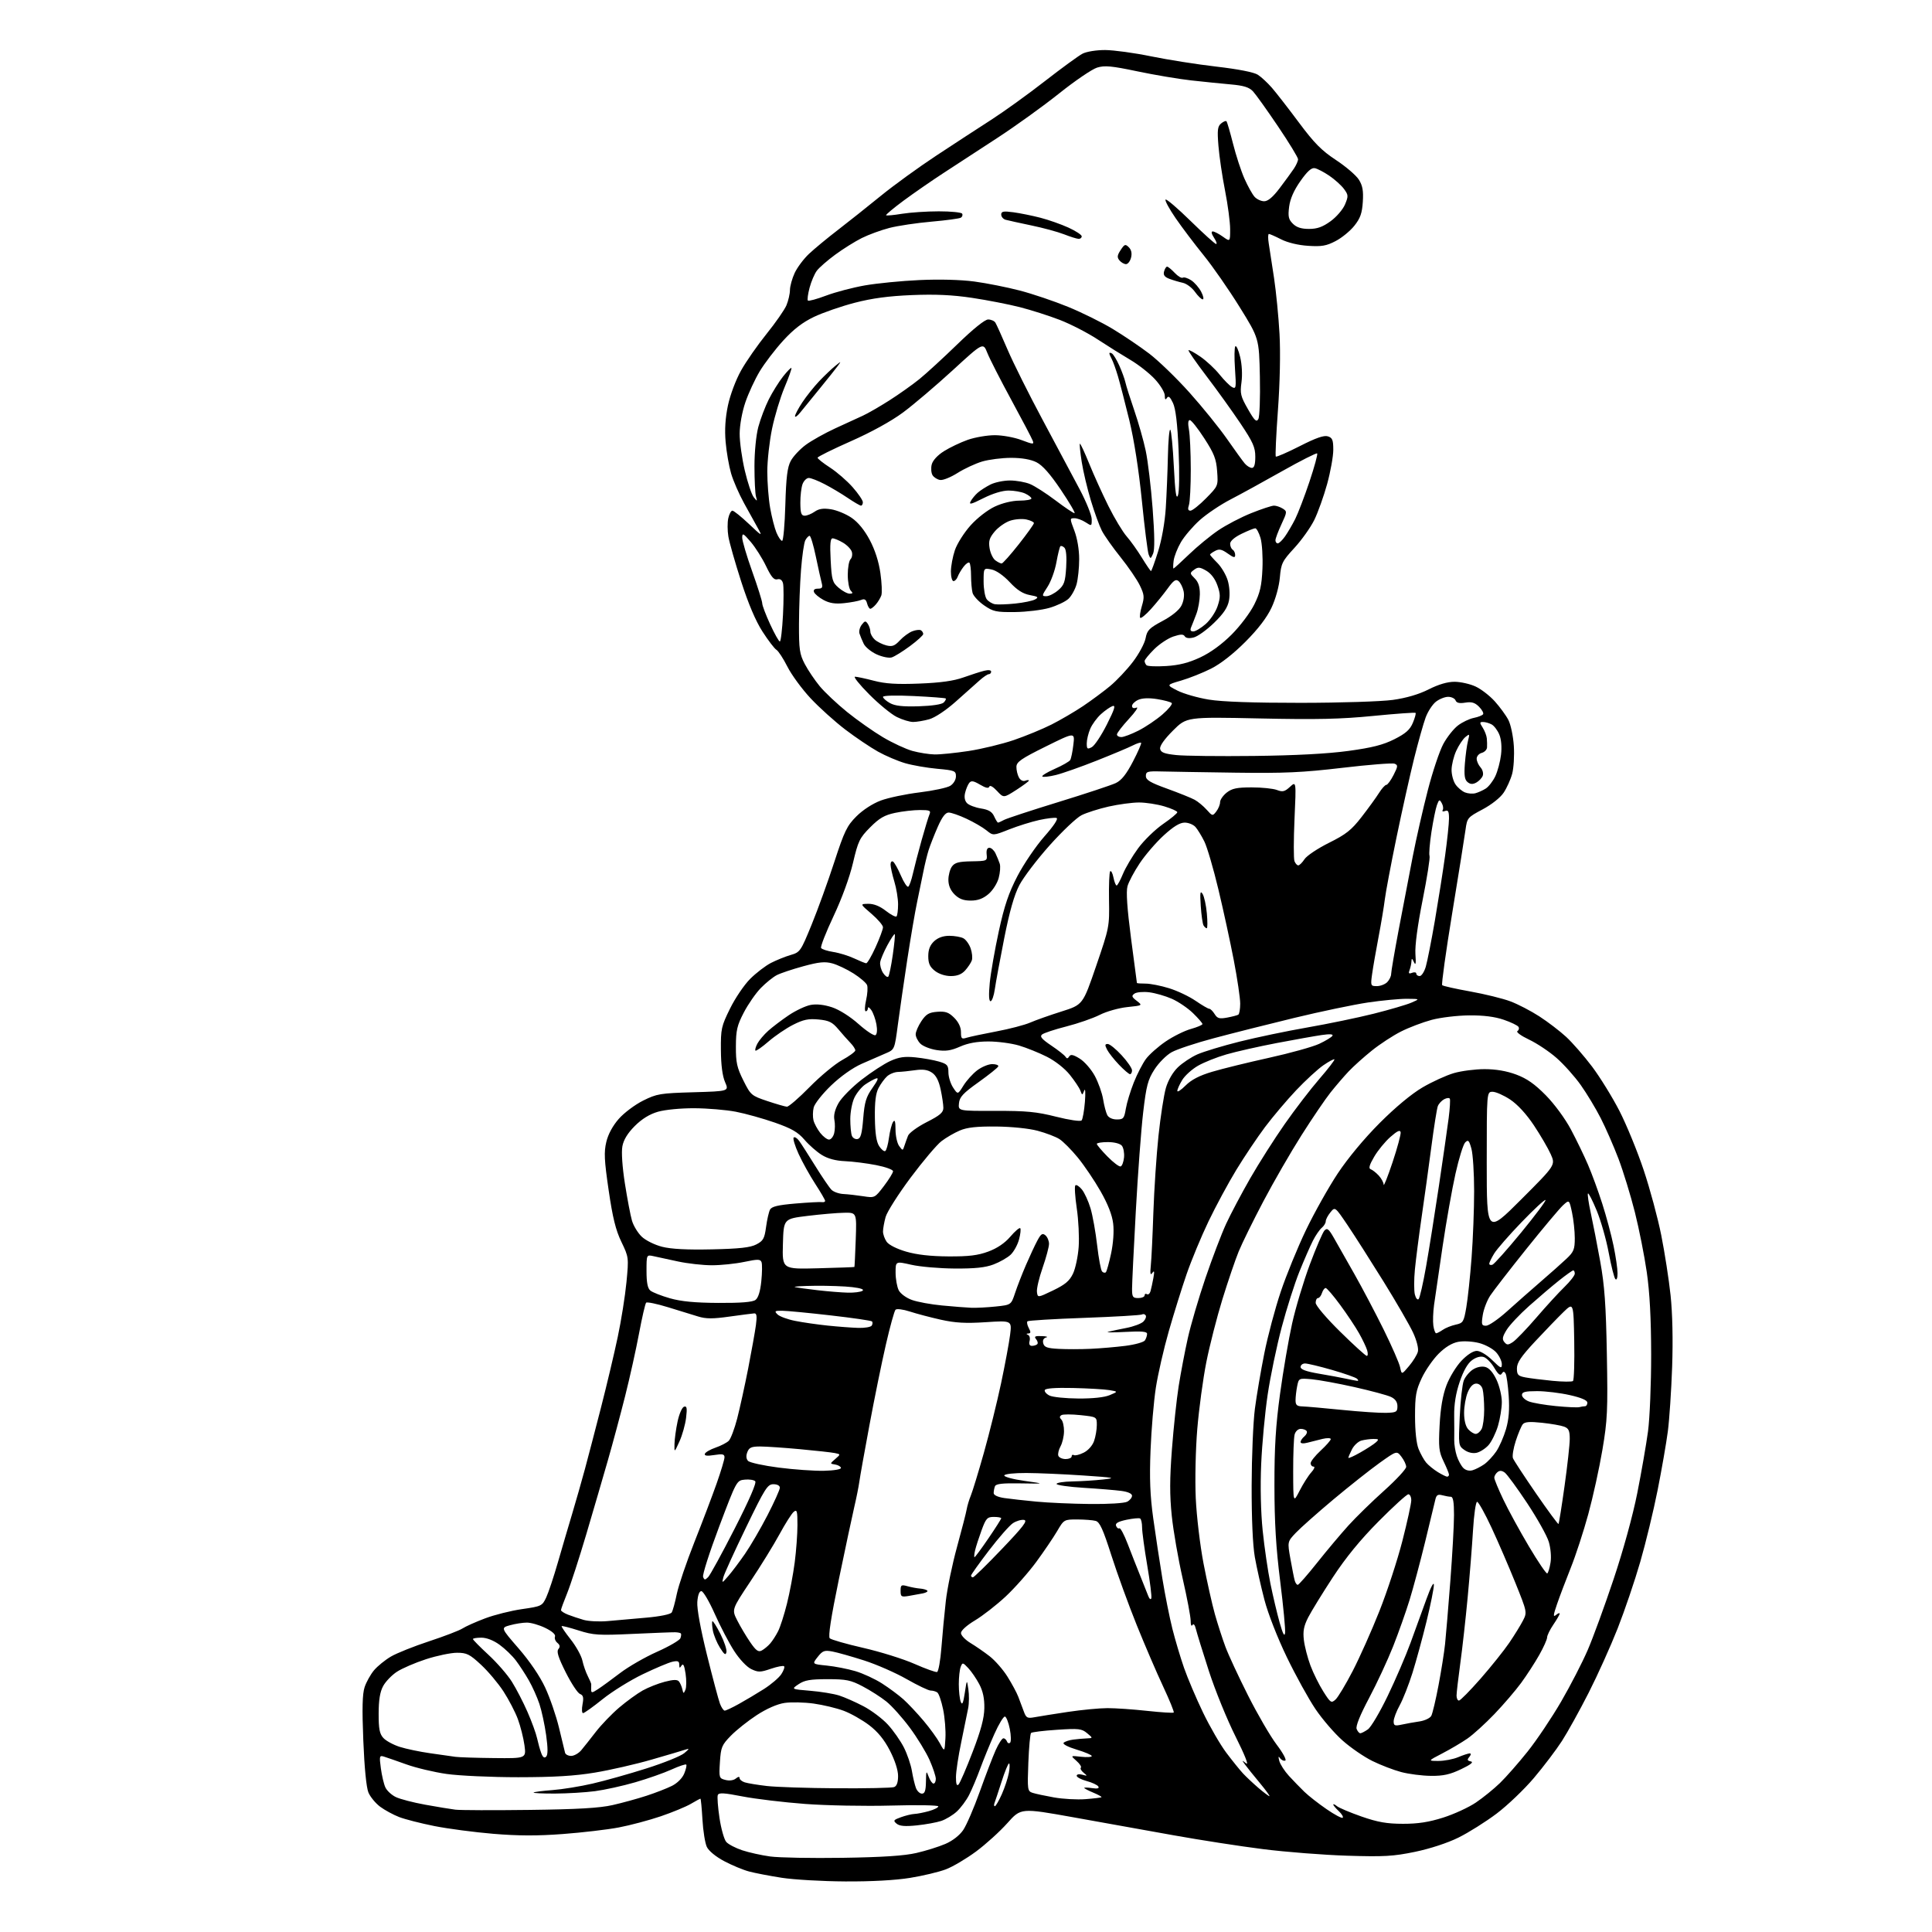 <?xml version="1.0" encoding="UTF-8" standalone="no"?>
<svg 
  version="1.1" 
  xmlns="http://www.w3.org/2000/svg" 
  xmlns:xlink="http://www.w3.org/1999/xlink" 
  xmlns:svg="http://www.w3.org/2000/svg"
  xmlns:rdf="http://www.w3.org/1999/02/22-rdf-syntax-ns#"
  xmlns:cc="http://creativecommons.org/ns#"
  xmlns:dc="http://purl.org/dc/elements/1.1/"
  viewBox="0 0 768 768"
  width="768"
  height="768"
>
<style>svg {background-color: white; }</style>"
<path stroke="none" fill="black" fill-rule="evenodd" d="M336.00,747.90C326.93,747.85 315.57,747.19 310.77,746.45C305.97,745.70 300.12,744.58 297.77,743.95C295.42,743.33 290.97,741.48 287.88,739.84C284.56,738.08 281.73,735.76 280.98,734.18C280.28,732.71 279.49,727.79 279.23,723.25C278.96,718.71 278.61,715.00 278.43,715.00C278.26,715.00 276.54,715.93 274.62,717.06C272.70,718.19 267.31,720.42 262.65,722.01C257.98,723.59 250.48,725.59 245.98,726.44C241.48,727.30 231.48,728.47 223.76,729.05C213.61,729.82 205.96,729.79 196.11,728.97C188.63,728.35 178.07,726.96 172.66,725.88C167.25,724.80 160.95,723.19 158.66,722.30C156.37,721.42 152.99,719.58 151.14,718.22C149.30,716.85 147.19,714.30 146.45,712.54C145.63,710.57 144.85,702.63 144.42,691.87C143.90,679.08 144.05,673.39 144.94,670.67C145.62,668.62 147.31,665.60 148.69,663.95C150.08,662.31 153.10,659.85 155.41,658.50C157.73,657.14 164.54,654.42 170.56,652.44C176.58,650.46 182.55,648.17 183.83,647.35C185.11,646.52 189.16,644.71 192.83,643.33C196.50,641.94 203.10,640.28 207.50,639.65C215.24,638.54 215.54,638.39 217.13,635.00C218.03,633.08 220.13,626.77 221.79,621.00C223.46,615.23 226.03,606.45 227.52,601.50C229.00,596.55 231.25,588.67 232.51,584.00C233.77,579.33 236.65,568.30 238.91,559.50C241.17,550.70 244.16,538.11 245.55,531.52C246.95,524.93 248.51,515.10 249.03,509.67C249.96,499.91 249.94,499.75 247.01,493.66C244.76,488.99 243.54,484.04 241.95,473.14C240.20,461.17 240.05,457.98 241.02,453.93C241.75,450.86 243.58,447.48 245.99,444.75C248.08,442.37 252.43,439.11 255.65,437.51C261.11,434.79 262.44,434.57 275.65,434.19C289.81,433.78 289.81,433.78 288.22,430.14C287.18,427.75 286.61,423.39 286.57,417.46C286.50,408.99 286.73,407.95 290.21,400.91C292.24,396.78 295.84,391.47 298.21,389.11C300.57,386.76 304.28,383.91 306.45,382.79C308.62,381.68 312.14,380.25 314.28,379.63C318.05,378.53 318.30,378.18 322.66,367.50C325.13,361.45 329.18,350.26 331.66,342.63C335.65,330.40 336.68,328.26 340.44,324.51C342.97,321.98 346.88,319.44 350.11,318.23C353.09,317.12 360.02,315.66 365.52,314.99C371.01,314.32 376.51,313.14 377.75,312.37C379.04,311.56 380.00,309.96 380.00,308.61C380.00,306.43 379.50,306.23 372.56,305.60C368.47,305.23 362.73,304.23 359.81,303.38C356.89,302.53 352.02,300.46 349.00,298.77C345.98,297.08 340.12,293.14 336.00,290.00C331.88,286.86 325.68,281.28 322.24,277.60C318.80,273.92 314.64,268.25 313.01,265.01C311.37,261.77 309.40,258.75 308.64,258.31C307.87,257.86 305.38,254.60 303.10,251.06C300.37,246.82 297.47,239.99 294.60,231.06C292.20,223.60 289.92,215.60 289.54,213.27C289.15,210.95 289.13,207.68 289.50,206.02C289.86,204.36 290.60,203.00 291.14,203.00C291.68,203.00 294.62,205.36 297.68,208.25C302.94,213.22 303.13,213.31 301.29,210.00C300.22,208.07 297.73,203.57 295.76,200.00C293.79,196.43 291.47,191.11 290.62,188.19C289.77,185.27 288.79,179.65 288.45,175.69C288.02,170.80 288.32,166.16 289.37,161.16C290.26,156.98 292.50,151.00 294.58,147.29C296.58,143.71 301.16,137.14 304.74,132.70C308.32,128.26 311.87,123.15 312.63,121.35C313.38,119.54 314.01,116.81 314.02,115.28C314.03,113.75 314.88,110.70 315.90,108.50C316.93,106.30 319.50,102.86 321.63,100.87C323.76,98.87 328.93,94.59 333.13,91.37C337.32,88.14 344.97,82.06 350.13,77.86C355.28,73.66 365.21,66.46 372.19,61.86C379.16,57.26 388.98,50.86 394.01,47.63C399.03,44.40 408.63,37.50 415.32,32.28C422.02,27.07 428.77,22.14 430.32,21.34C431.92,20.51 435.81,19.88 439.32,19.89C442.72,19.91 450.94,21.03 457.60,22.40C464.25,23.76 475.95,25.61 483.60,26.49C492.21,27.49 498.45,28.71 500.00,29.71C501.38,30.59 503.91,32.95 505.64,34.94C507.36,36.93 512.18,43.13 516.35,48.73C522.42,56.88 525.34,59.84 531.08,63.62C535.01,66.21 539.10,69.72 540.17,71.42C541.66,73.79 542.02,75.83 541.74,80.23C541.45,84.77 540.75,86.76 538.38,89.73C536.73,91.81 533.39,94.55 530.94,95.82C527.26,97.75 525.39,98.07 520.00,97.72C516.05,97.47 511.85,96.45 509.29,95.15C506.97,93.97 504.78,93.00 504.41,93.00C504.04,93.00 504.01,94.69 504.34,96.75C504.67,98.81 505.62,105.00 506.45,110.50C507.28,116.00 508.26,126.02 508.63,132.77C509.04,140.17 508.79,152.19 508.00,163.03C507.28,172.93 506.90,181.23 507.15,181.49C507.41,181.74 511.68,179.88 516.65,177.36C523.05,174.09 526.30,172.96 527.84,173.45C529.65,174.02 530.00,174.89 530.00,178.82C530.00,181.40 528.90,187.50 527.57,192.36C526.23,197.23 523.93,203.66 522.47,206.65C521.00,209.65 517.44,214.66 514.55,217.80C509.68,223.09 509.26,223.94 508.76,229.58C508.44,233.15 507.08,238.10 505.44,241.58C503.60,245.50 500.11,250.07 495.08,255.11C490.32,259.89 485.25,263.86 481.45,265.78C478.12,267.46 472.74,269.60 469.50,270.54C463.60,272.26 463.60,272.26 468.05,274.52C470.50,275.77 476.11,277.38 480.50,278.10C485.80,278.97 498.12,279.40 517.00,279.39C532.94,279.38 549.12,278.86 553.71,278.22C559.06,277.47 564.02,276.01 567.94,274.03C571.88,272.04 575.41,271.01 578.22,271.02C580.57,271.03 584.30,271.86 586.50,272.87C588.70,273.87 592.16,276.53 594.19,278.78C596.22,281.04 598.66,284.37 599.60,286.19C600.55,288.01 601.52,292.65 601.77,296.50C602.02,300.35 601.72,305.34 601.11,307.60C600.50,309.85 598.98,313.23 597.73,315.10C596.40,317.09 592.93,319.84 589.34,321.75C583.42,324.89 583.21,325.14 582.58,329.75C582.23,332.36 579.86,347.22 577.31,362.76C574.76,378.30 572.95,391.29 573.29,391.62C573.63,391.96 578.64,393.08 584.43,394.12C590.22,395.16 597.39,396.92 600.37,398.04C603.35,399.15 608.54,401.84 611.89,404.01C615.25,406.18 620.05,409.85 622.57,412.17C625.08,414.49 629.72,419.81 632.88,424.00C636.03,428.19 640.92,436.10 643.74,441.58C646.55,447.07 650.90,457.66 653.39,465.13C655.89,472.59 659.04,484.28 660.39,491.10C661.75,497.92 663.41,508.63 664.08,514.90C664.84,522.09 665.07,532.63 664.70,543.40C664.37,552.81 663.60,564.33 662.99,569.00C662.38,573.67 660.55,584.20 658.92,592.39C657.30,600.58 654.19,613.40 652.02,620.89C649.86,628.37 645.81,640.28 643.04,647.33C640.26,654.39 635.08,665.89 631.52,672.89C627.96,679.89 623.18,688.52 620.90,692.06C618.62,695.60 613.60,702.22 609.75,706.77C605.90,711.32 599.22,717.70 594.91,720.95C590.59,724.20 583.79,728.48 579.78,730.46C575.40,732.62 568.51,734.88 562.50,736.13C553.86,737.92 550.18,738.13 535.50,737.67C526.15,737.38 511.07,736.20 502.00,735.05C492.93,733.91 476.95,731.43 466.50,729.55C456.05,727.68 438.12,724.46 426.66,722.40C405.83,718.67 405.83,718.67 400.43,724.73C397.46,728.06 391.87,733.13 388.01,735.99C384.15,738.85 378.74,742.05 376.00,743.09C373.25,744.14 366.84,745.67 361.75,746.49C355.96,747.43 346.34,747.96 336.00,747.90zM335.00,738.51C350.85,738.27 359.51,737.70 364.31,736.58C368.05,735.72 373.22,734.10 375.81,732.98C378.65,731.76 381.44,729.59 382.88,727.48C384.19,725.57 387.15,718.71 389.46,712.25C391.77,705.79 394.61,698.36 395.78,695.75C396.94,693.14 398.33,691.00 398.86,691.00C399.40,691.00 400.03,691.56 400.28,692.25C400.53,692.94 401.09,693.16 401.53,692.75C401.97,692.34 401.92,689.89 401.42,687.32C400.91,684.75 400.05,682.52 399.50,682.36C398.95,682.20 397.05,685.32 395.28,689.29C393.50,693.25 390.97,699.46 389.64,703.07C388.31,706.68 386.32,711.40 385.21,713.57C384.09,715.73 381.90,718.68 380.34,720.11C378.78,721.55 375.99,723.23 374.15,723.85C372.31,724.46 367.93,725.26 364.42,725.62C359.74,726.10 357.60,725.91 356.41,724.93C354.97,723.73 355.15,723.45 358.14,722.37C359.99,721.70 362.40,721.12 363.50,721.07C364.60,721.03 367.19,720.52 369.25,719.95C371.31,719.37 373.00,718.53 373.00,718.06C373.00,717.60 364.56,717.45 354.25,717.74C343.88,718.02 328.57,717.73 320.00,717.09C311.48,716.45 300.30,715.11 295.16,714.11C287.72,712.66 285.73,712.55 285.33,713.57C285.06,714.28 285.37,718.38 286.01,722.68C286.66,726.98 287.87,731.27 288.71,732.21C289.55,733.15 292.39,734.63 295.03,735.51C297.67,736.39 302.67,737.50 306.16,737.98C309.65,738.46 322.62,738.70 335.00,738.51zM557.70,724.99C563.68,725.00 568.00,724.33 573.70,722.52C577.99,721.16 583.83,718.47 586.67,716.55C589.52,714.63 593.83,711.13 596.26,708.78C598.69,706.42 603.65,700.78 607.27,696.24C610.89,691.70 616.88,682.77 620.58,676.40C624.28,670.03 629.03,660.81 631.14,655.91C633.26,651.02 637.89,638.34 641.43,627.75C645.27,616.29 649.08,602.43 650.85,593.50C652.49,585.25 654.40,574.23 655.11,569.00C655.81,563.75 656.37,550.11 656.36,538.50C656.34,524.15 655.79,513.77 654.62,505.71C653.69,499.23 651.55,488.48 649.88,481.83C648.20,475.17 645.27,465.63 643.37,460.61C641.46,455.60 638.29,448.35 636.32,444.50C634.36,440.65 630.79,434.73 628.39,431.34C625.99,427.95 621.66,423.10 618.76,420.56C615.87,418.02 610.94,414.73 607.80,413.25C604.67,411.77 602.59,410.25 603.18,409.89C603.77,409.52 603.97,408.76 603.62,408.19C603.26,407.62 600.62,406.34 597.74,405.36C594.21,404.15 589.72,403.58 584.00,403.63C579.33,403.67 572.61,404.47 569.08,405.42C565.55,406.37 560.06,408.45 556.89,410.06C553.71,411.66 548.50,415.07 545.31,417.64C542.11,420.21 537.97,423.93 536.10,425.91C534.24,427.88 531.01,431.64 528.93,434.25C526.85,436.86 521.65,444.51 517.38,451.25C513.10,457.99 506.29,469.80 502.23,477.50C498.17,485.20 493.74,494.20 492.39,497.50C491.04,500.80 488.13,509.35 485.92,516.50C483.72,523.65 480.84,534.90 479.53,541.50C478.22,548.10 476.61,560.02 475.94,568.00C475.27,576.09 475.00,588.24 475.33,595.50C475.66,602.68 477.04,614.32 478.42,621.50C479.80,628.65 481.83,637.71 482.93,641.64C484.04,645.57 485.93,651.42 487.13,654.64C488.33,657.86 492.38,666.58 496.13,674.00C499.87,681.42 504.98,690.20 507.48,693.50C510.04,696.87 511.53,699.66 510.90,699.87C510.28,700.07 509.34,699.63 508.82,698.87C508.17,697.93 508.08,698.28 508.54,700.00C508.92,701.38 510.63,704.04 512.36,705.93C514.09,707.81 516.85,710.66 518.50,712.26C520.15,713.86 524.12,716.97 527.33,719.17C530.53,721.38 533.42,722.91 533.75,722.58C534.08,722.25 533.37,721.07 532.18,719.95C530.98,718.83 530.00,717.66 530.00,717.34C530.00,717.02 530.67,717.31 531.48,717.99C532.30,718.66 536.69,720.51 541.23,722.10C547.71,724.35 551.27,724.98 557.70,724.99zM210.50,719.47C229.64,719.23 238.35,718.72 243.50,717.55C247.35,716.68 253.43,715.01 257.00,713.84C260.57,712.68 265.12,710.91 267.11,709.91C269.25,708.84 271.23,706.85 271.99,705.02C272.69,703.32 273.05,701.72 272.79,701.45C272.52,701.19 269.87,702.08 266.90,703.43C263.93,704.78 257.45,707.06 252.50,708.49C247.55,709.93 240.35,711.51 236.50,712.02C232.65,712.52 225.49,712.95 220.58,712.97C215.68,712.99 211.87,712.80 212.11,712.56C212.35,712.31 215.72,711.88 219.60,711.59C223.47,711.30 230.66,710.14 235.57,709.00C240.48,707.87 250.12,705.16 257.00,702.97C263.88,700.79 270.62,698.07 272.00,696.91C274.06,695.19 274.15,694.93 272.50,695.49C271.40,695.86 265.32,697.66 259.00,699.48C252.68,701.31 242.55,703.63 236.50,704.63C228.48,705.97 220.22,706.46 206.00,706.47C195.28,706.47 182.45,705.88 177.50,705.17C172.55,704.46 165.35,702.75 161.50,701.36C157.65,699.98 153.65,698.59 152.60,698.27C150.85,697.73 150.75,698.09 151.39,702.88C151.77,705.74 152.57,709.17 153.18,710.49C153.78,711.82 155.68,713.57 157.39,714.38C159.10,715.19 164.32,716.54 169.00,717.39C173.68,718.24 179.07,719.13 181.00,719.37C182.93,719.61 196.20,719.65 210.50,719.47zM395.47,718.00C395.82,718.00 397.06,715.86 398.23,713.25C399.39,710.64 400.65,706.81 401.04,704.75C401.42,702.69 401.45,701.00 401.10,701.00C400.75,701.00 399.41,704.26 398.14,708.25C396.86,712.24 395.59,716.06 395.32,716.75C395.05,717.44 395.12,718.00 395.47,718.00zM431.50,715.19C434.80,714.94 437.66,714.59 437.86,714.42C438.06,714.25 436.59,713.44 434.61,712.61C432.62,711.78 431.00,710.93 431.00,710.72C431.00,710.52 432.41,710.55 434.14,710.81C436.28,711.12 437.06,710.91 436.60,710.16C436.22,709.55 434.13,708.57 431.96,707.99C429.78,707.40 428.00,706.46 428.00,705.89C428.00,705.31 428.97,705.13 430.25,705.48C432.31,706.05 432.36,705.99 430.77,704.70C429.81,703.93 429.31,703.02 429.66,702.68C430.00,702.33 429.21,701.11 427.89,699.96C425.50,697.86 425.50,697.86 429.75,698.34C432.09,698.60 434.00,698.47 434.00,698.06C434.00,697.65 431.29,696.49 427.97,695.49C424.47,694.43 422.31,693.29 422.82,692.78C423.31,692.29 425.01,691.72 426.60,691.52C428.20,691.31 430.62,691.09 432.00,691.04C434.50,690.93 434.50,690.93 432.13,688.96C429.99,687.17 428.79,687.04 420.13,687.62C414.83,687.97 410.21,688.53 409.86,688.88C409.51,689.22 409.02,694.56 408.78,700.74C408.37,711.42 408.45,712.01 410.43,712.67C411.57,713.05 415.43,713.87 419.00,714.51C422.57,715.14 428.20,715.45 431.50,715.19zM504.61,714.00C504.91,714.00 503.19,711.64 500.79,708.75C498.39,705.86 495.77,702.60 494.96,701.50C493.59,699.62 493.61,699.59 495.37,700.97C496.51,701.87 494.86,697.70 491.14,690.27C487.78,683.58 483.02,671.89 480.56,664.30C478.11,656.71 475.79,649.22 475.41,647.65C474.99,645.89 474.46,645.26 474.01,645.99C473.60,646.65 473.29,645.92 473.31,644.33C473.32,642.78 471.90,635.20 470.13,627.50C468.37,619.80 466.42,608.59 465.80,602.60C464.95,594.38 464.96,587.85 465.86,576.10C466.51,567.52 467.72,556.23 468.54,551.00C469.37,545.77 470.99,537.23 472.16,532.00C473.32,526.77 476.48,516.02 479.17,508.10C481.87,500.18 485.57,490.46 487.40,486.50C489.23,482.55 493.54,474.40 496.98,468.40C500.42,462.41 506.59,452.70 510.70,446.83C514.80,440.96 521.02,432.86 524.51,428.84C528.00,424.81 530.67,421.34 530.45,421.11C530.22,420.89 528.23,421.96 526.01,423.49C523.80,425.03 518.95,429.48 515.24,433.40C511.53,437.32 505.97,443.90 502.87,448.02C499.78,452.15 494.65,459.79 491.47,465.01C488.29,470.23 483.31,479.45 480.41,485.50C477.51,491.55 473.59,501.00 471.69,506.50C469.79,512.00 466.61,522.21 464.61,529.19C462.61,536.17 460.29,546.30 459.46,551.69C458.63,557.09 457.68,568.25 457.36,576.50C456.91,587.74 457.18,594.51 458.42,603.50C459.34,610.10 460.97,620.90 462.06,627.50C463.14,634.10 464.94,643.10 466.05,647.50C467.16,651.90 469.24,658.88 470.67,663.00C472.11,667.12 475.50,675.10 478.21,680.73C480.92,686.36 485.09,693.56 487.47,696.73C489.86,699.90 492.86,703.63 494.15,705.01C495.44,706.39 498.20,708.97 500.28,710.76C502.37,712.54 504.31,714.00 504.61,714.00zM366.48,713.00C367.62,713.00 368.02,711.81 368.08,708.25C368.15,703.87 368.24,703.72 369.16,706.25C369.71,707.76 370.58,709.00 371.08,709.00C371.59,709.00 372.00,708.16 372.00,707.12C372.00,706.09 370.88,702.73 369.52,699.64C368.16,696.56 364.62,690.77 361.65,686.77C358.68,682.77 354.49,678.09 352.33,676.37C350.17,674.64 345.95,671.94 342.95,670.37C338.19,667.86 336.42,667.50 328.96,667.50C322.08,667.50 319.84,667.89 317.46,669.49C314.50,671.48 314.50,671.48 322.08,672.11C326.25,672.45 331.43,673.30 333.58,673.99C335.74,674.68 340.09,676.60 343.25,678.26C346.42,679.92 350.78,683.20 352.94,685.55C355.10,687.90 357.97,692.00 359.32,694.66C360.66,697.32 362.09,701.52 362.50,704.00C362.91,706.48 363.63,709.51 364.10,710.75C364.57,711.99 365.64,713.00 366.48,713.00zM332.67,710.87C344.31,710.94 354.55,710.73 355.42,710.39C356.48,709.99 357.00,708.53 357.00,705.98C357.00,703.64 355.74,699.75 353.74,695.87C351.48,691.50 348.94,688.40 345.49,685.77C342.74,683.69 338.21,681.12 335.41,680.07C332.61,679.01 327.21,677.72 323.41,677.19C319.61,676.67 314.40,676.56 311.83,676.95C308.95,677.39 304.74,679.23 300.82,681.79C297.34,684.06 292.71,687.74 290.54,689.96C286.92,693.67 286.56,694.53 286.18,700.45C285.78,706.73 285.85,706.92 288.40,707.56C289.96,707.96 291.63,707.72 292.51,706.99C293.44,706.22 294.00,706.15 294.00,706.81C294.00,707.39 294.93,708.16 296.07,708.52C297.21,708.88 301.14,709.53 304.82,709.96C308.49,710.39 321.03,710.80 332.67,710.87zM381.03,709.37C381.60,708.80 384.12,702.98 386.63,696.43C389.94,687.82 391.23,682.99 391.29,679.01C391.36,675.20 390.74,672.27 389.28,669.50C388.12,667.30 386.15,664.42 384.90,663.10C382.75,660.81 382.60,660.79 381.89,662.60C381.48,663.64 381.14,666.75 381.14,669.50C381.14,672.25 381.49,675.39 381.91,676.47C382.49,677.96 382.89,677.10 383.52,672.97C384.35,667.50 384.35,667.50 384.94,671.50C385.27,673.70 385.24,677.08 384.87,679.00C384.51,680.92 383.27,687.00 382.12,692.50C380.96,698.00 380.01,704.28 380.01,706.45C380.00,709.16 380.32,710.08 381.03,709.37zM568.81,705.93C565.34,705.90 560.02,705.22 557.00,704.42C553.98,703.62 548.80,701.63 545.50,700.00C542.20,698.37 536.88,694.72 533.69,691.88C530.49,689.05 525.64,683.42 522.91,679.37C520.18,675.33 515.06,666.05 511.54,658.76C507.85,651.12 504.07,641.47 502.64,636.00C501.27,630.77 499.55,623.12 498.82,619.00C497.99,614.28 497.52,603.72 497.55,590.50C497.58,578.95 498.16,565.23 498.84,560.00C499.52,554.77 501.20,544.88 502.58,538.00C503.95,531.12 506.89,520.10 509.11,513.50C511.32,506.90 515.83,495.88 519.13,489.00C522.43,482.12 528.11,472.00 531.75,466.50C535.79,460.41 542.31,452.56 548.44,446.42C554.71,440.14 561.14,434.80 565.50,432.25C569.35,430.00 574.94,427.45 577.93,426.58C580.92,425.71 586.41,425.00 590.14,425.00C594.63,425.00 598.88,425.73 602.71,427.15C606.97,428.74 610.08,430.92 614.50,435.41C617.94,438.91 622.20,444.71 624.48,449.01C626.67,453.13 629.72,459.43 631.25,463.00C632.79,466.57 635.35,473.55 636.93,478.50C638.52,483.45 640.54,490.97 641.41,495.21C642.29,499.45 643.00,504.37 643.00,506.16C643.00,508.06 642.64,509.01 642.13,508.45C641.65,507.93 640.47,503.23 639.49,498.00C638.52,492.77 636.37,485.23 634.72,481.23C633.06,477.23 631.50,474.17 631.24,474.43C630.98,474.68 631.49,478.18 632.36,482.20C633.23,486.21 634.93,494.90 636.12,501.50C637.84,511.00 638.39,518.68 638.75,538.34C639.16,560.70 638.98,564.50 636.98,576.34C635.76,583.58 633.23,595.09 631.36,601.93C629.49,608.77 626.36,618.36 624.40,623.24C622.45,628.13 619.99,634.62 618.94,637.67C617.42,642.08 617.34,642.97 618.52,641.99C619.33,641.31 620.00,641.06 620.00,641.43C620.00,641.80 618.88,643.76 617.50,645.79C616.12,647.81 615.00,650.11 615.00,650.90C615.00,651.69 613.59,654.84 611.86,657.90C610.14,660.96 606.90,665.94 604.68,668.98C602.45,672.02 597.67,677.59 594.06,681.36C590.45,685.13 585.63,689.51 583.35,691.09C581.07,692.67 576.58,695.32 573.38,696.98C567.56,700.00 567.56,700.00 571.81,700.00C574.15,700.00 577.68,699.33 579.65,698.50C581.63,697.67 583.69,697.00 584.24,697.00C584.83,697.00 584.76,697.59 584.07,698.42C583.13,699.54 583.26,699.91 584.70,700.20C585.90,700.45 584.62,701.47 580.81,703.28C576.40,705.39 573.71,705.99 568.81,705.93zM196.34,698.86C209.19,699.00 209.19,699.00 208.48,693.75C208.08,690.86 206.90,686.18 205.85,683.35C204.80,680.52 202.22,675.57 200.13,672.35C198.03,669.13 194.02,664.36 191.20,661.75C186.70,657.57 185.55,657.00 181.67,657.00C179.24,657.00 173.71,658.15 169.38,659.55C165.04,660.96 159.83,663.21 157.78,664.55C155.73,665.89 153.26,668.46 152.30,670.25C151.06,672.53 150.53,675.78 150.52,681.15C150.50,687.22 150.88,689.21 152.37,690.85C153.39,691.99 156.32,693.58 158.87,694.40C161.42,695.21 166.88,696.36 171.00,696.94C175.12,697.52 179.62,698.16 181.00,698.36C182.38,698.56 189.28,698.79 196.34,698.86zM217.11,698.29C217.82,697.58 217.82,694.92 217.10,689.74C216.52,685.60 215.32,680.03 214.43,677.36C213.54,674.69 211.66,670.48 210.24,668.00C208.83,665.52 206.50,661.96 205.08,660.08C203.66,658.19 200.74,655.38 198.60,653.83C196.17,652.06 193.44,651.00 191.35,651.00C189.51,651.00 188.00,651.25 188.00,651.55C188.00,651.86 190.77,654.67 194.16,657.80C197.56,660.94 201.74,665.75 203.47,668.50C205.20,671.25 208.00,676.65 209.68,680.50C211.37,684.35 213.09,689.08 213.50,691.00C213.92,692.92 214.66,695.59 215.16,696.91C215.79,698.57 216.40,699.00 217.11,698.29zM227.04,698.00C228.20,698.00 230.00,696.99 231.05,695.75C232.09,694.51 234.70,691.22 236.85,688.43C239.01,685.64 243.18,681.30 246.13,678.79C249.09,676.27 253.30,673.22 255.49,671.99C257.69,670.76 261.63,669.21 264.24,668.53C267.70,667.63 269.24,667.60 269.89,668.40C270.38,669.00 270.99,670.40 271.24,671.50C271.65,673.33 271.75,673.35 272.46,671.74C272.88,670.77 272.91,667.88 272.53,665.32C272.03,662.01 271.57,661.07 270.93,662.08C270.20,663.23 270.03,663.16 270.02,661.73C270.00,660.32 269.44,660.09 267.25,660.58C265.74,660.93 260.45,663.15 255.50,665.54C250.55,667.92 243.38,672.37 239.57,675.43C235.76,678.50 232.25,681.00 231.78,681.00C231.30,681.00 231.20,679.43 231.56,677.51C232.08,674.78 231.86,673.88 230.56,673.38C229.64,673.03 227.09,669.17 224.89,664.79C221.95,658.92 221.17,656.50 221.96,655.55C222.73,654.62 222.62,653.93 221.57,653.06C220.77,652.40 220.34,651.27 220.62,650.55C220.93,649.74 219.44,648.42 216.75,647.12C214.34,645.95 211.05,645.00 209.43,645.01C207.82,645.01 204.82,645.48 202.77,646.05C199.04,647.08 199.04,647.08 206.17,655.29C210.56,660.35 214.62,666.31 216.71,670.82C218.59,674.84 221.07,682.04 222.22,686.82C223.37,691.59 224.45,696.06 224.62,696.75C224.80,697.44 225.89,698.00 227.04,698.00zM375.82,691.00C376.00,687.98 375.59,682.80 374.90,679.50C374.22,676.20 373.18,673.17 372.58,672.77C371.99,672.36 370.79,672.02 369.92,672.02C369.05,672.01 364.78,669.96 360.42,667.48C356.06,664.99 348.45,661.65 343.50,660.06C338.55,658.48 332.88,656.87 330.89,656.50C327.72,655.91 327.01,656.17 325.04,658.66C322.81,661.50 322.81,661.50 328.65,662.09C331.87,662.41 336.98,663.41 340.00,664.30C343.02,665.19 347.81,667.40 350.63,669.21C353.45,671.02 357.28,673.86 359.13,675.52C360.98,677.18 364.58,681.01 367.12,684.02C369.66,687.03 372.59,691.08 373.62,693.00C375.50,696.50 375.50,696.50 375.82,691.00zM540.75,689.00C541.19,689.00 542.55,688.30 543.76,687.45C544.98,686.60 548.51,680.64 551.61,674.20C554.71,667.77 558.82,658.23 560.73,653.00C562.64,647.77 565.50,639.90 567.09,635.50C568.76,630.88 569.98,628.57 569.99,630.03C569.99,631.41 568.68,637.94 567.07,644.53C565.46,651.11 562.94,660.33 561.48,665.00C560.01,669.67 557.73,675.47 556.41,677.88C555.08,680.28 554.00,683.15 554.00,684.25C554.00,685.98 554.43,686.16 557.25,685.55C559.04,685.16 562.20,684.59 564.29,684.29C566.37,683.98 568.47,682.98 568.96,682.07C569.45,681.16 570.74,675.71 571.83,669.96C572.92,664.21 574.10,656.80 574.44,653.50C574.79,650.20 575.73,638.95 576.53,628.50C577.33,618.05 577.99,606.24 577.99,602.25C578.00,597.12 577.63,595.00 576.75,594.99C576.06,594.98 574.51,594.71 573.30,594.38C571.56,593.92 570.98,594.29 570.56,596.15C570.27,597.44 568.44,605.02 566.49,613.00C564.54,620.98 561.77,631.33 560.33,636.00C558.90,640.67 555.95,648.98 553.79,654.46C551.62,659.93 547.33,669.17 544.24,674.99C540.64,681.77 538.86,686.18 539.28,687.28C539.64,688.23 540.30,689.00 540.75,689.00zM411.27,682.62C413.04,682.29 419.00,681.34 424.50,680.51C430.00,679.69 437.07,679.01 440.21,679.01C443.35,679.00 450.47,679.49 456.03,680.10C461.59,680.70 466.33,681.00 466.57,680.76C466.82,680.52 464.92,675.86 462.37,670.41C459.81,664.96 455.09,653.98 451.87,646.00C448.65,638.02 444.12,625.57 441.80,618.31C438.46,607.86 437.16,605.01 435.54,604.58C434.42,604.27 431.13,604.02 428.23,604.01C423.00,604.00 422.92,604.05 420.23,608.65C418.73,611.20 414.99,616.72 411.92,620.90C408.85,625.08 403.37,631.27 399.74,634.66C396.10,638.04 390.63,642.31 387.56,644.14C384.33,646.07 382.00,648.17 382.00,649.15C382.00,650.08 383.69,651.85 385.75,653.10C387.81,654.34 391.25,656.71 393.38,658.37C395.52,660.03 398.70,663.66 400.45,666.44C402.20,669.22 404.16,672.85 404.79,674.50C405.43,676.15 406.42,678.79 406.99,680.36C407.92,682.91 408.38,683.15 411.27,682.62zM288.09,680.00C288.55,680.00 291.08,678.81 293.71,677.35C296.35,675.89 300.84,673.21 303.70,671.40C306.55,669.58 309.65,666.93 310.58,665.52C311.51,664.10 312.01,662.68 311.69,662.36C311.37,662.04 309.00,662.49 306.42,663.37C302.24,664.80 301.40,664.81 298.62,663.48C296.82,662.62 293.94,659.56 291.81,656.24C289.77,653.08 286.31,646.45 284.11,641.50C281.91,636.55 279.52,632.50 278.80,632.50C277.98,632.50 277.39,634.10 277.19,636.81C277.00,639.46 278.48,647.56 281.02,657.81C283.30,666.99 285.63,675.74 286.20,677.25C286.77,678.76 287.62,680.00 288.09,680.00zM530.89,675.60C531.88,674.71 534.95,669.59 537.72,664.24C540.49,658.88 545.28,648.16 548.35,640.40C551.43,632.65 555.53,620.11 557.47,612.54C559.41,604.97 561.00,597.70 561.00,596.39C561.00,595.07 560.48,594.00 559.84,594.00C559.21,594.00 553.89,598.84 548.03,604.75C540.71,612.13 535.00,619.11 529.82,627.01C525.67,633.35 521.27,640.52 520.02,642.95C518.28,646.37 517.89,648.42 518.31,651.95C518.61,654.46 519.78,659.01 520.92,662.06C522.06,665.11 524.37,669.76 526.05,672.41C528.91,676.93 529.21,677.12 530.89,675.60zM579.96,676.00C580.49,676.00 584.37,672.06 588.59,667.25C592.80,662.44 597.93,656.02 599.98,653.00C602.03,649.98 604.47,646.02 605.40,644.21C607.09,640.93 607.07,640.83 602.39,629.21C599.79,622.77 595.53,612.89 592.90,607.25C590.28,601.61 587.70,597.00 587.17,597.00C586.65,597.00 585.92,602.06 585.55,608.25C585.18,614.44 584.22,626.48 583.42,635.00C582.62,643.52 581.30,655.35 580.48,661.28C579.67,667.22 579.00,672.95 579.00,674.03C579.00,675.12 579.43,676.00 579.96,676.00zM237.75,671.44C239.26,670.45 243.20,667.58 246.50,665.06C249.80,662.54 256.41,658.74 261.19,656.61C265.98,654.48 270.15,652.05 270.47,651.22C270.79,650.39 270.86,649.53 270.64,649.30C270.41,649.08 269.39,648.87 268.36,648.85C267.34,648.82 259.75,649.12 251.50,649.50C237.95,650.13 235.88,650.00 230.04,648.14C226.49,647.01 223.44,646.23 223.26,646.41C223.08,646.59 224.69,648.96 226.85,651.69C229.00,654.41 231.09,658.18 231.50,660.07C231.91,661.96 232.87,664.73 233.64,666.24C234.41,667.75 235.03,669.21 235.02,669.49C235.01,669.77 235.00,670.73 235.00,671.62C235.00,673.06 235.29,673.04 237.75,671.44zM372.50,664.64C373.05,664.47 373.83,660.10 374.23,654.92C374.63,649.74 375.41,641.45 375.97,636.50C376.52,631.55 378.53,621.85 380.43,614.94C382.33,608.03 384.06,601.28 384.28,599.94C384.51,598.60 385.24,596.15 385.92,594.50C386.60,592.85 388.94,585.20 391.11,577.50C393.28,569.80 396.35,557.38 397.94,549.90C399.52,542.42 401.14,533.74 401.53,530.61C402.24,524.92 402.24,524.92 391.85,525.59C383.84,526.11 379.75,525.88 373.98,524.60C369.87,523.68 364.32,522.22 361.66,521.35C358.97,520.48 356.45,520.16 355.98,520.64C355.52,521.11 353.79,527.35 352.15,534.50C350.50,541.65 347.56,556.05 345.62,566.50C343.67,576.95 341.86,587.08 341.60,589.00C341.34,590.92 340.44,595.42 339.60,599.00C338.77,602.58 336.00,615.56 333.45,627.86C330.34,642.90 329.16,650.56 329.84,651.24C330.39,651.79 336.39,653.51 343.17,655.06C349.95,656.61 359.10,659.47 363.50,661.41C367.90,663.35 371.95,664.81 372.50,664.64zM288.77,656.75C288.47,658.11 287.90,657.72 286.20,655.00C284.99,653.08 283.73,650.02 283.38,648.20C283.04,646.39 282.95,644.72 283.19,644.48C283.42,644.25 284.86,646.52 286.38,649.52C287.90,652.53 288.98,655.78 288.77,656.75zM302.81,656.10C303.75,655.60 305.25,654.36 306.14,653.34C307.03,652.33 308.46,650.12 309.31,648.43C310.17,646.74 311.76,641.79 312.84,637.43C313.93,633.07 315.31,625.72 315.91,621.09C316.51,616.47 317.00,609.77 317.00,606.22C317.00,600.60 316.81,599.92 315.50,601.00C314.68,601.68 312.15,605.67 309.87,609.87C307.59,614.07 302.39,622.52 298.29,628.65C290.86,639.80 290.86,639.80 293.07,644.15C294.28,646.54 296.59,650.42 298.19,652.76C300.52,656.16 301.45,656.83 302.81,656.10zM510.84,649.11C511.02,647.79 510.15,638.57 508.90,628.61C507.22,615.25 506.62,605.25 506.61,590.50C506.59,575.21 507.12,566.61 508.85,554.00C510.09,544.92 512.24,532.39 513.63,526.14C515.01,519.90 518.19,509.32 520.68,502.64C523.17,495.96 525.79,489.89 526.50,489.14C527.57,488.01 528.21,488.52 530.27,492.14C531.64,494.54 535.30,501.00 538.42,506.50C541.53,512.00 546.75,521.90 550.01,528.50C553.27,535.10 556.22,541.85 556.56,543.50C557.19,546.50 557.19,546.50 560.13,543.00C561.75,541.08 563.33,538.51 563.63,537.30C563.96,536.02 563.17,532.88 561.75,529.80C560.41,526.88 555.13,517.75 550.02,509.50C544.90,501.25 538.47,491.16 535.71,487.07C530.70,479.65 530.70,479.65 528.85,481.94C527.83,483.19 527.00,484.79 527.00,485.49C527.00,486.19 526.29,487.34 525.43,488.06C524.56,488.78 522.97,491.09 521.90,493.20C520.82,495.32 518.40,500.86 516.52,505.53C514.64,510.19 511.47,520.14 509.49,527.62C507.50,535.11 504.99,547.15 503.92,554.37C502.84,561.59 501.68,574.02 501.34,582.00C500.95,590.97 501.18,601.08 501.94,608.50C502.62,615.10 504.00,624.55 505.01,629.50C506.02,634.45 507.67,641.42 508.68,645.00C509.95,649.53 510.60,650.77 510.84,649.11zM241.50,644.41C244.80,644.12 251.72,643.51 256.87,643.05C262.43,642.56 266.56,641.71 267.02,640.97C267.44,640.29 268.35,636.98 269.04,633.62C269.73,630.25 272.88,620.98 276.04,613.00C279.20,605.02 283.18,594.53 284.89,589.67C286.60,584.81 288.00,580.14 288.00,579.29C288.00,578.04 287.22,577.87 283.91,578.40C281.06,578.85 279.93,578.71 280.19,577.92C280.40,577.30 282.31,576.19 284.43,575.46C286.56,574.73 288.93,573.50 289.71,572.72C290.48,571.94 291.98,567.98 293.04,563.90C294.09,559.83 296.06,550.88 297.41,544.00C298.75,537.12 300.14,529.36 300.49,526.75C300.97,523.16 300.80,522.02 299.81,522.09C299.09,522.14 294.68,522.71 290.00,523.36C283.34,524.30 280.64,524.29 277.50,523.32C275.30,522.64 269.90,520.98 265.50,519.63C261.10,518.28 257.21,517.47 256.85,517.84C256.49,518.20 255.23,523.67 254.04,530.00C252.86,536.33 250.36,547.58 248.49,555.00C246.62,562.42 243.54,573.90 241.64,580.50C239.75,587.10 235.89,600.31 233.07,609.85C230.24,619.40 226.82,629.94 225.47,633.28C224.11,636.61 223.00,639.66 223.00,640.05C223.00,640.44 224.24,641.24 225.75,641.84C227.26,642.43 230.07,643.37 232.00,643.93C233.93,644.48 238.20,644.70 241.50,644.41zM457.66,635.37C457.90,634.75 457.17,628.85 456.04,622.26C454.92,615.67 454.00,608.89 454.00,607.20C454.00,605.50 453.65,603.90 453.22,603.63C452.79,603.37 450.34,603.60 447.77,604.14C444.39,604.87 443.26,605.53 443.66,606.56C443.96,607.35 444.55,607.78 444.97,607.52C445.39,607.26 446.88,610.08 448.29,613.77C449.71,617.47 451.96,623.20 453.30,626.50C454.64,629.80 456.07,633.40 456.48,634.50C456.90,635.60 457.43,635.99 457.66,635.37zM361.25,634.41C358.28,634.90 358.00,634.73 358.00,632.37C358.00,630.03 358.26,629.86 360.75,630.55C362.26,630.97 364.51,631.39 365.74,631.48C366.98,631.58 368.27,631.93 368.61,632.28C368.95,632.62 368.17,633.12 366.87,633.39C365.57,633.65 363.04,634.11 361.25,634.41zM515.87,630.00C516.27,630.00 519.73,626.06 523.55,621.25C527.37,616.44 532.98,609.77 536.00,606.43C539.02,603.09 545.44,596.83 550.25,592.52C555.06,588.20 558.99,583.96 558.98,583.09C558.97,582.21 558.12,580.41 557.09,579.08C555.23,576.66 555.23,576.66 548.40,581.53C544.64,584.22 536.38,590.76 530.03,596.07C523.69,601.39 516.98,607.34 515.12,609.30C511.75,612.86 511.75,612.86 512.96,619.68C513.63,623.43 514.39,627.29 514.66,628.25C514.92,629.21 515.46,630.00 515.87,630.00zM289.51,626.50C290.95,624.85 293.94,620.87 296.16,617.66C298.38,614.45 302.40,607.54 305.10,602.31C307.79,597.08 310.00,592.17 310.00,591.40C310.00,590.56 308.97,590.00 307.44,590.00C305.11,590.00 304.11,591.58 296.53,607.25C291.94,616.74 287.89,625.62 287.54,627.00C286.92,629.44 286.96,629.43 289.51,626.50zM281.50,626.93C282.28,626.14 287.03,617.46 292.05,607.63C297.85,596.27 300.82,589.42 300.21,588.81C299.68,588.28 297.81,588.00 296.04,588.18C292.83,588.50 292.78,588.58 285.86,606.91C282.04,617.04 279.17,626.01 279.49,626.84C280.00,628.15 280.26,628.16 281.50,626.93zM386.75,627.01C387.16,627.02 392.34,621.96 398.26,615.76C406.82,606.80 408.62,604.44 407.07,604.19C405.99,604.02 404.01,604.60 402.65,605.49C401.29,606.38 396.99,611.28 393.09,616.38C389.19,621.48 386.00,625.95 386.00,626.33C386.00,626.70 386.34,627.01 386.75,627.01zM615.06,625.46C615.43,625.23 616.02,623.29 616.36,621.15C616.72,618.92 616.42,615.39 615.66,612.88C614.94,610.47 611.07,603.57 607.08,597.54C603.08,591.51 599.07,586.04 598.16,585.37C597.00,584.53 596.13,584.48 595.25,585.21C594.56,585.78 594.00,586.76 594.00,587.40C594.00,588.04 595.60,591.92 597.56,596.03C599.51,600.14 604.10,608.54 607.75,614.69C611.40,620.85 614.69,625.69 615.06,625.46zM387.39,619.00C387.63,619.00 390.11,615.64 392.91,611.53C395.71,607.43 398.00,603.83 398.00,603.53C398.00,603.24 396.68,603.00 395.07,603.00C392.45,603.00 391.94,603.55 390.21,608.25C389.15,611.14 387.98,614.74 387.62,616.25C387.26,617.76 387.16,619.00 387.39,619.00zM619.53,605.80C619.71,605.62 620.80,598.84 621.93,590.74C623.07,582.64 624.00,574.20 624.00,571.98C624.00,568.72 623.57,567.79 621.75,567.11C620.51,566.64 616.54,565.95 612.92,565.57C608.02,565.05 606.08,565.21 605.31,566.19C604.73,566.91 603.49,569.88 602.54,572.79C601.59,575.70 601.09,578.79 601.42,579.65C601.75,580.52 605.89,586.84 610.61,593.69C615.33,600.54 619.34,605.99 619.53,605.80zM433.32,597.86C440.52,597.94 446.98,597.55 448.07,596.96C449.13,596.40 450.00,595.32 450.00,594.58C450.00,593.74 448.37,593.01 445.75,592.66C443.41,592.35 436.66,591.79 430.75,591.43C424.84,591.06 420.00,590.36 420.00,589.88C420.00,589.40 422.81,588.95 426.25,588.89C429.69,588.83 435.20,588.49 438.50,588.12C443.92,587.52 443.15,587.37 430.50,586.52C422.80,586.00 412.68,585.56 408.00,585.54C403.15,585.52 399.38,585.93 399.22,586.50C399.06,587.05 402.66,588.03 407.22,588.67C415.50,589.83 415.50,589.83 405.76,589.67C398.45,589.54 395.89,589.83 395.51,590.83C395.23,591.56 395.00,592.77 395.00,593.52C395.00,594.35 396.64,595.12 399.25,595.50C401.59,595.84 407.32,596.48 412.00,596.92C416.68,597.37 426.27,597.79 433.32,597.86zM516.66,592.50C518.07,589.75 520.15,586.49 521.29,585.25C522.42,584.01 522.82,583.00 522.17,583.00C521.53,583.00 521.00,582.40 521.00,581.66C521.00,580.92 522.80,578.66 525.00,576.62C527.20,574.58 529.00,572.53 529.00,572.07C529.00,571.60 527.54,571.56 525.75,571.98C523.96,572.41 521.26,573.08 519.75,573.49C518.12,573.92 517.00,573.82 517.00,573.23C517.00,572.69 517.67,571.69 518.49,571.01C519.31,570.33 519.73,569.37 519.43,568.89C519.13,568.40 518.06,568.00 517.06,568.00C516.01,568.00 514.98,568.96 514.63,570.25C514.30,571.49 514.04,578.12 514.06,585.00C514.09,597.50 514.09,597.50 516.66,592.50zM575.25,587.00C575.66,587.00 576.00,586.63 576.00,586.19C576.00,585.74 575.04,583.39 573.87,580.96C571.99,577.07 571.80,575.37 572.27,566.52C572.63,559.72 573.50,554.64 574.99,550.69C576.20,547.50 578.87,543.11 580.94,540.94C583.24,538.52 585.60,537.00 587.05,537.00C588.43,537.00 591.00,538.55 593.21,540.70C596.60,544.02 597.00,544.18 597.00,542.26C597.00,541.08 595.99,538.97 594.75,537.58C593.51,536.19 590.46,534.52 587.96,533.87C585.39,533.21 581.79,533.00 579.66,533.40C577.18,533.87 574.50,535.50 571.84,538.16C569.62,540.38 566.60,544.75 565.15,547.85C562.87,552.72 562.50,554.81 562.50,563.00C562.50,568.87 563.04,573.84 563.91,576.00C564.69,577.92 566.04,580.35 566.91,581.39C567.79,582.43 569.85,584.12 571.50,585.14C573.15,586.16 574.84,586.99 575.25,587.00zM327.50,584.66C331.56,584.57 334.41,584.08 334.29,583.50C334.17,582.95 333.13,582.35 331.98,582.17C329.87,581.84 329.87,581.84 332.04,579.97C334.20,578.09 334.20,578.09 331.85,577.61C330.56,577.35 324.30,576.65 317.94,576.07C311.58,575.48 304.48,575.00 302.16,575.00C298.70,575.00 297.78,575.41 297.07,577.25C296.50,578.72 296.61,579.93 297.37,580.73C298.01,581.41 303.48,582.61 309.52,583.39C315.56,584.17 323.65,584.74 327.50,584.66zM585.36,584.45C586.53,584.11 588.62,583.04 590.00,582.08C591.38,581.11 593.52,578.81 594.78,576.97C596.03,575.13 597.77,571.14 598.66,568.11C599.79,564.20 600.10,560.36 599.73,554.86C599.44,550.61 598.87,546.60 598.47,545.96C597.93,545.08 597.55,545.11 596.95,546.08C596.38,547.00 595.53,546.32 594.00,543.73C592.82,541.73 590.93,539.80 589.81,539.44C588.51,539.03 586.79,539.50 585.13,540.72C583.41,541.98 581.71,544.98 580.24,549.34C578.71,553.86 578.00,558.23 578.06,562.77C578.10,566.47 578.12,570.85 578.08,572.50C578.05,574.15 578.51,576.97 579.09,578.76C579.68,580.55 580.85,582.70 581.69,583.54C582.61,584.47 584.05,584.83 585.36,584.45zM423.61,580.00C424.92,580.00 426.00,579.52 426.00,578.94C426.00,578.36 426.40,578.13 426.88,578.42C427.36,578.72 429.12,578.29 430.79,577.45C432.57,576.57 434.27,574.65 434.91,572.82C435.51,571.11 436.00,568.25 436.00,566.47C436.00,563.23 436.00,563.23 429.53,562.54C425.97,562.16 422.55,562.16 421.94,562.54C421.14,563.03 421.13,563.53 421.91,564.31C422.51,564.91 422.98,567.00 422.96,568.95C422.95,570.90 422.32,573.60 421.57,574.95C420.83,576.30 420.44,577.98 420.71,578.70C420.99,579.41 422.29,580.00 423.61,580.00zM540.75,577.38C543.36,575.90 546.16,574.08 546.96,573.34C548.23,572.19 548.09,572.00 545.96,572.01C544.61,572.02 542.47,572.30 541.21,572.64C539.95,572.98 538.26,574.52 537.46,576.08C536.66,577.63 536.00,579.17 536.00,579.49C536.00,579.82 538.14,578.87 540.75,577.38zM587.00,577.50C585.46,577.85 583.58,577.42 582.11,576.38C579.76,574.72 579.73,574.47 580.27,563.10C580.57,556.72 581.29,550.29 581.87,548.80C582.44,547.32 584.05,545.36 585.45,544.44C586.99,543.43 588.93,543.02 590.38,543.38C591.95,543.78 593.49,545.52 594.89,548.48C596.05,550.95 597.00,554.93 597.00,557.31C597.00,559.69 596.31,563.96 595.47,566.80C594.62,569.64 592.93,573.08 591.72,574.45C590.50,575.81 588.38,577.18 587.00,577.50zM270.09,573.00C268.04,577.50 268.04,577.50 268.12,574.00C268.16,572.08 268.71,568.06 269.35,565.07C269.98,562.09 271.13,559.44 271.91,559.19C273.03,558.82 273.20,559.69 272.73,563.61C272.40,566.30 271.22,570.52 270.09,573.00zM586.62,570.00C587.34,570.00 588.40,569.13 588.96,568.07C589.53,567.00 589.99,563.51 589.99,560.32C589.98,557.12 589.70,553.49 589.37,552.25C589.01,550.90 587.99,550.00 586.83,550.00C585.57,550.00 584.39,551.21 583.45,553.47C582.65,555.38 582.00,559.05 582.00,561.64C582.00,564.61 582.61,567.02 583.65,568.17C584.57,569.18 585.90,570.00 586.62,570.00zM551.00,561.63C555.09,561.51 555.50,561.27 555.50,559.01C555.50,557.33 554.67,556.13 552.95,555.31C551.55,554.63 545.02,552.88 538.45,551.40C531.88,549.92 524.20,548.52 521.39,548.27C516.32,547.83 516.28,547.85 515.64,551.04C515.29,552.81 515.00,555.32 515.00,556.62C515.00,558.53 515.54,559.01 517.75,559.07C519.26,559.12 526.35,559.74 533.50,560.46C540.65,561.18 548.52,561.71 551.00,561.63zM627.83,559.36C628.56,559.16 629.58,559.00 630.08,559.00C630.59,559.00 631.00,558.36 631.00,557.58C631.00,556.64 628.65,555.62 624.05,554.58C620.23,553.71 614.38,553.00 611.05,553.00C606.30,553.00 605.00,553.33 605.00,554.52C605.00,555.36 606.24,556.52 607.75,557.10C609.26,557.68 614.10,558.51 618.50,558.94C622.90,559.37 627.10,559.56 627.83,559.36zM428.64,555.93C434.39,555.97 439.01,555.48 441.12,554.59C444.48,553.18 444.48,553.18 440.99,552.59C439.07,552.27 432.60,551.89 426.60,551.75C419.45,551.59 415.57,551.87 415.32,552.58C415.11,553.18 415.97,554.16 417.22,554.77C418.47,555.37 423.61,555.90 428.64,555.93zM625.28,548.98C625.70,548.63 625.93,541.45 625.78,533.02C625.50,517.69 625.50,517.69 621.47,521.59C619.26,523.74 614.20,528.99 610.22,533.25C604.64,539.24 603.00,541.68 603.00,543.96C603.00,546.52 603.44,546.99 606.41,547.55C608.29,547.90 613.13,548.51 617.16,548.90C621.20,549.29 624.85,549.32 625.28,548.98zM539.45,548.90C540.05,548.96 540.05,548.66 539.45,548.08C538.93,547.57 534.47,546.00 529.54,544.58C524.62,543.16 519.78,542.00 518.79,542.00C517.81,542.00 517.00,542.63 517.00,543.41C517.00,544.38 519.26,545.20 524.25,546.05C528.24,546.72 533.08,547.62 535.00,548.04C536.92,548.46 538.93,548.84 539.45,548.90zM543.32,538.99C543.77,539.00 543.83,537.99 543.46,536.75C543.09,535.51 541.65,532.48 540.25,530.00C538.86,527.52 535.49,522.46 532.76,518.75C530.04,515.04 527.43,512.00 526.97,512.00C526.51,512.00 525.85,512.90 525.50,514.00C525.15,515.10 524.45,516.00 523.93,516.00C523.42,516.00 523.00,516.85 523.00,517.89C523.00,518.97 527.23,523.95 532.75,529.38C538.11,534.66 542.87,538.98 543.32,538.99zM433.50,536.18C437.35,536.01 443.61,535.47 447.40,534.99C451.20,534.51 454.68,533.53 455.14,532.81C455.60,532.09 455.98,530.93 455.98,530.24C456.00,529.30 453.86,529.10 447.25,529.46C442.44,529.72 439.40,529.70 440.50,529.42C441.60,529.13 444.86,528.44 447.75,527.88C450.64,527.32 453.68,526.18 454.51,525.35C455.34,524.52 455.76,523.42 455.44,522.90C455.12,522.39 454.46,522.22 453.96,522.52C453.47,522.83 443.15,523.43 431.04,523.87C418.92,524.30 408.75,524.92 408.43,525.24C408.10,525.56 408.34,526.77 408.95,527.91C409.82,529.52 409.78,530.02 408.79,530.08C407.92,530.13 407.88,530.31 408.64,530.63C409.27,530.88 409.56,531.97 409.28,533.05C408.94,534.32 409.27,535.00 410.22,535.00C411.01,535.00 411.96,534.70 412.32,534.34C412.69,533.98 412.48,533.08 411.87,532.34C410.97,531.26 411.41,531.02 414.13,531.12C415.98,531.18 416.76,531.43 415.86,531.67C414.81,531.95 414.39,532.79 414.71,534.01C415.11,535.54 416.29,535.96 420.85,536.20C423.96,536.37 429.65,536.36 433.50,536.18zM601.41,533.47C602.64,532.66 606.84,528.29 610.75,523.75C614.65,519.21 619.69,513.72 621.93,511.55C624.17,509.37 626.00,507.01 626.00,506.30C626.00,505.58 625.73,505.00 625.39,505.00C625.06,505.00 622.52,506.81 619.74,509.02C616.97,511.22 611.63,515.77 607.87,519.12C604.11,522.46 600.08,526.74 598.92,528.63C597.24,531.34 597.05,532.36 597.99,533.49C599.03,534.74 599.48,534.73 601.41,533.47zM570.89,530.00C571.26,530.00 572.44,529.38 573.53,528.63C574.61,527.87 576.92,526.95 578.66,526.57C581.63,525.92 581.88,525.51 582.88,519.69C583.47,516.29 584.41,507.43 584.97,500.00C585.54,492.57 585.99,480.65 585.99,473.50C585.99,466.35 585.50,458.75 584.91,456.62C583.99,453.30 583.63,452.94 582.44,454.13C581.67,454.90 579.94,460.47 578.59,466.51C577.23,472.56 574.92,485.60 573.45,495.50C571.99,505.40 570.46,515.85 570.06,518.73C569.67,521.61 569.54,525.32 569.78,526.98C570.03,528.64 570.53,530.00 570.89,530.00zM341.19,527.86C343.77,527.94 346.18,527.52 346.54,526.93C346.90,526.35 346.94,525.60 346.62,525.28C346.29,524.96 338.94,523.89 330.27,522.90C321.59,521.90 312.94,521.07 311.04,521.05C307.98,521.01 307.74,521.17 309.05,522.48C309.87,523.30 313.00,524.46 316.02,525.06C319.03,525.67 324.88,526.51 329.00,526.94C333.12,527.37 338.61,527.78 341.19,527.86zM590.73,527.00C591.82,527.00 595.59,524.41 599.11,521.24C602.62,518.08 608.62,512.79 612.44,509.49C616.26,506.20 620.87,502.10 622.69,500.38C625.59,497.65 626.00,496.64 626.00,492.18C626.00,489.39 625.50,484.79 624.90,481.97C623.80,476.84 623.80,476.84 621.27,479.17C619.89,480.45 613.34,488.25 606.73,496.50C600.12,504.75 593.67,513.08 592.40,515.00C591.13,516.92 589.79,520.41 589.42,522.75C588.82,526.55 588.96,527.00 590.73,527.00zM386.10,519.86C388.09,519.94 392.46,519.71 395.82,519.36C401.93,518.72 401.93,518.72 403.50,514.01C404.36,511.41 406.30,506.41 407.82,502.89C409.33,499.38 411.37,495.01 412.35,493.18C413.80,490.47 414.39,490.08 415.56,491.05C416.35,491.71 417.00,493.24 417.00,494.45C417.00,495.66 415.85,499.94 414.45,503.96C413.04,507.98 412.03,512.31 412.20,513.59C412.50,515.90 412.50,515.90 418.64,512.95C423.43,510.64 425.16,509.18 426.54,506.28C427.51,504.24 428.52,499.46 428.79,495.66C429.06,491.87 428.72,484.96 428.03,480.32C427.34,475.69 427.09,471.58 427.47,471.20C427.86,470.81 429.03,471.56 430.08,472.85C431.12,474.14 432.67,477.52 433.51,480.35C434.35,483.18 435.53,489.77 436.13,495.00C436.73,500.22 437.61,504.92 438.09,505.43C438.57,505.95 439.25,506.08 439.59,505.74C439.94,505.39 440.87,502.05 441.67,498.31C442.54,494.21 442.88,489.46 442.50,486.38C442.10,482.98 440.41,478.66 437.48,473.53C435.06,469.28 430.99,463.26 428.44,460.15C425.89,457.04 422.60,453.73 421.13,452.80C419.66,451.86 415.77,450.38 412.48,449.50C409.00,448.57 402.12,447.87 396.00,447.81C388.25,447.74 384.47,448.15 381.55,449.39C379.38,450.31 376.10,452.21 374.26,453.62C372.42,455.02 366.90,461.55 361.99,468.12C357.09,474.69 352.61,481.74 352.04,483.78C351.48,485.83 351.01,488.41 351.01,489.53C351.00,490.64 351.66,492.49 352.46,493.63C353.31,494.85 356.51,496.47 360.21,497.54C364.44,498.78 369.94,499.40 377.00,499.44C385.14,499.49 388.71,499.05 392.88,497.51C396.41,496.20 399.42,494.16 401.63,491.58C403.47,489.42 405.25,487.91 405.56,488.23C405.87,488.54 405.66,490.56 405.08,492.71C404.50,494.87 402.99,497.60 401.73,498.78C400.47,499.96 397.43,501.70 394.97,502.63C391.69,503.88 387.58,504.31 379.50,504.26C373.45,504.22 365.69,503.55 362.25,502.76C356.00,501.34 356.00,501.34 356.01,505.92C356.02,508.44 356.59,511.58 357.26,512.91C357.96,514.26 360.25,515.95 362.50,516.75C364.70,517.55 370.10,518.54 374.50,518.95C378.90,519.37 384.12,519.78 386.10,519.86zM285.56,517.93C294.54,517.98 299.14,517.61 300.31,516.75C301.42,515.93 302.21,513.39 302.63,509.32C302.98,505.93 303.02,502.51 302.72,501.72C302.26,500.51 301.26,500.49 295.84,501.63C292.35,502.36 286.57,502.96 283.00,502.96C279.43,502.96 273.35,502.28 269.50,501.45C265.65,500.61 261.26,499.66 259.75,499.34C257.00,498.75 257.00,498.75 257.00,505.25C257.00,509.88 257.44,512.12 258.53,513.03C259.38,513.73 262.87,515.10 266.28,516.08C270.73,517.35 276.22,517.88 285.56,517.93zM563.94,516.39C564.39,515.90 565.72,510.10 566.88,503.50C568.05,496.90 570.34,482.50 571.98,471.50C573.62,460.50 575.36,448.35 575.86,444.50C576.35,440.65 576.56,437.16 576.32,436.75C576.08,436.33 575.06,436.43 574.06,436.97C573.06,437.51 571.93,438.74 571.55,439.72C571.18,440.70 570.01,448.02 568.97,456.00C567.92,463.98 566.18,476.57 565.09,484.00C564.01,491.43 562.82,500.74 562.44,504.69C562.06,508.65 562.06,513.10 562.43,514.59C562.81,516.09 563.48,516.89 563.94,516.39zM452.50,516.00C453.88,516.00 455.00,515.52 455.00,514.94C455.00,514.36 455.42,514.14 455.93,514.46C456.44,514.77 457.08,514.24 457.35,513.26C457.63,512.29 458.14,509.93 458.49,508.00C458.96,505.40 458.85,504.88 458.07,506.00C457.29,507.11 457.13,506.34 457.47,503.00C457.73,500.52 458.18,491.07 458.48,482.00C458.79,472.93 459.70,459.21 460.51,451.53C461.32,443.85 462.65,435.29 463.45,432.51C464.34,429.45 466.21,426.22 468.21,424.29C470.02,422.54 473.52,420.21 476.00,419.12C478.48,418.03 485.97,415.76 492.66,414.08C499.34,412.40 511.49,409.86 519.66,408.44C527.82,407.02 539.70,404.56 546.05,402.97C552.40,401.37 559.15,399.40 561.05,398.57C564.50,397.08 564.50,397.08 559.24,397.04C556.35,397.02 549.38,397.68 543.74,398.51C538.11,399.35 524.95,402.10 514.50,404.63C504.05,407.16 489.65,410.80 482.50,412.71C475.35,414.61 467.80,417.12 465.73,418.28C463.65,419.44 460.59,422.52 458.92,425.13C456.29,429.22 455.68,431.55 454.43,442.18C453.63,448.96 452.31,466.65 451.50,481.50C450.68,496.35 450.01,510.19 450.01,512.25C450.00,515.59 450.28,516.00 452.50,516.00zM337.00,513.85C339.48,513.92 342.09,513.59 342.82,513.13C343.67,512.59 342.25,512.07 338.82,511.66C335.89,511.30 329.23,511.07 324.00,511.12C318.77,511.18 315.18,511.41 316.00,511.63C316.82,511.85 320.88,512.41 325.00,512.88C329.12,513.36 334.52,513.79 337.00,513.85zM325.22,504.16C333.07,503.95 339.56,503.72 339.64,503.64C339.72,503.56 339.95,498.66 340.17,492.75C340.55,482.00 340.55,482.00 335.53,482.09C332.76,482.13 326.23,482.70 321.00,483.34C311.50,484.50 311.50,484.50 311.22,494.52C310.94,504.54 310.94,504.54 325.22,504.16zM593.25,502.76C593.94,502.53 599.08,496.77 604.69,489.95C610.29,483.12 614.64,477.31 614.36,477.02C614.07,476.74 609.80,480.69 604.87,485.81C599.94,490.92 595.03,496.55 593.96,498.30C592.88,500.06 592.01,501.88 592.00,502.33C592.00,502.79 592.56,502.98 593.25,502.76zM283.00,496.64C293.98,496.40 298.27,495.92 300.65,494.68C303.39,493.26 303.90,492.36 304.52,487.77C304.91,484.87 305.62,481.76 306.09,480.86C306.75,479.61 309.21,479.02 316.23,478.42C321.33,477.99 326.06,477.74 326.75,477.86C327.44,477.99 328.00,477.76 328.00,477.36C328.00,476.97 326.22,473.91 324.05,470.57C321.88,467.23 318.91,461.88 317.45,458.69C315.99,455.49 315.11,452.56 315.50,452.19C315.89,451.81 316.86,452.40 317.66,453.50C318.47,454.60 321.35,459.09 324.07,463.47C326.79,467.86 329.70,472.13 330.53,472.96C331.36,473.79 333.50,474.55 335.27,474.64C337.05,474.73 340.58,475.13 343.12,475.52C347.73,476.23 347.74,476.23 351.37,471.47C353.36,468.85 355.00,466.20 355.00,465.58C355.00,464.96 351.96,463.86 348.25,463.14C344.54,462.42 338.98,461.71 335.89,461.58C332.16,461.42 329.07,460.59 326.66,459.10C324.67,457.87 321.56,455.14 319.77,453.04C317.19,450.04 314.70,448.60 308.00,446.25C303.32,444.62 296.35,442.67 292.50,441.93C288.65,441.19 281.23,440.57 276.00,440.54C270.56,440.52 264.38,441.12 261.53,441.94C258.21,442.90 255.17,444.78 252.34,447.60C249.50,450.45 247.89,453.07 247.41,455.65C246.97,457.96 247.37,463.83 248.41,470.49C249.36,476.54 250.62,483.17 251.21,485.20C251.80,487.24 253.55,490.11 255.08,491.58C256.65,493.08 260.22,494.85 263.19,495.61C266.81,496.53 273.13,496.86 283.00,496.64zM604.68,476.81C618.36,463.13 618.36,463.13 616.44,458.81C615.38,456.44 612.36,451.27 609.74,447.33C606.73,442.82 603.24,439.03 600.31,437.08C597.75,435.39 594.61,434.00 593.33,434.00C591.00,434.00 591.00,434.00 591.00,462.25C591.00,490.49 591.00,490.49 604.68,476.81zM553.56,462.03C555.48,456.26 556.93,450.89 556.78,450.09C556.57,449.03 555.45,449.55 552.71,451.95C550.63,453.78 547.72,457.32 546.26,459.82C544.36,463.06 543.96,464.49 544.85,464.78C545.55,465.02 546.99,466.14 548.06,467.29C549.13,468.44 550.01,470.08 550.03,470.94C550.04,471.80 551.63,467.79 553.56,462.03zM445.47,463.68C446.04,463.50 446.64,461.89 446.82,460.11C446.99,458.33 446.60,456.22 445.95,455.43C445.24,454.59 442.96,454.00 440.38,454.00C437.97,454.00 436.00,454.32 436.00,454.71C436.00,455.10 437.90,457.36 440.22,459.72C442.54,462.09 444.90,463.87 445.47,463.68zM351.91,457.55C352.37,457.27 353.03,454.90 353.38,452.27C353.74,449.65 354.47,446.82 355.00,446.00C355.70,444.91 355.97,445.75 355.98,449.06C355.99,451.57 356.64,454.49 357.43,455.56C358.84,457.48 358.87,457.47 359.51,455.50C359.87,454.40 360.52,452.58 360.96,451.46C361.41,450.34 364.74,447.91 368.38,446.06C373.65,443.39 375.00,442.23 375.00,440.40C375.00,439.13 374.51,435.81 373.91,433.01C373.16,429.52 372.07,427.44 370.42,426.36C368.71,425.23 366.81,424.97 363.76,425.42C361.42,425.76 358.38,426.07 357.00,426.11C355.62,426.14 353.67,426.92 352.65,427.83C351.63,428.75 350.09,430.85 349.23,432.50C348.11,434.63 347.69,438.05 347.78,444.36C347.87,450.59 348.38,453.93 349.50,455.64C350.37,456.97 351.46,457.83 351.91,457.55zM329.55,453.00C330.33,453.00 331.25,451.86 331.60,450.46C331.95,449.07 331.99,446.68 331.68,445.16C331.32,443.35 331.88,441.07 333.32,438.51C334.52,436.37 338.65,432.18 342.50,429.19C346.35,426.20 351.49,422.86 353.92,421.76C357.36,420.20 359.59,419.88 363.92,420.32C366.99,420.63 371.19,421.39 373.25,421.99C376.57,422.97 377.00,423.46 377.01,426.30C377.01,428.06 377.85,430.77 378.88,432.33C380.74,435.15 380.74,435.15 382.97,431.56C384.19,429.58 386.65,426.84 388.44,425.48C390.23,424.12 392.92,423.00 394.43,423.00C395.93,423.00 397.02,423.41 396.83,423.91C396.65,424.41 393.12,427.23 389.00,430.18C382.81,434.59 381.45,436.06 381.20,438.58C380.90,441.63 380.90,441.63 395.70,441.59C408.01,441.56 412.07,441.95 419.82,443.91C425.11,445.24 429.49,445.88 429.95,445.38C430.39,444.90 430.98,441.57 431.27,438.00C431.55,434.42 431.43,432.40 431.00,433.50C430.21,435.50 430.21,435.50 429.45,433.50C429.03,432.40 427.14,429.57 425.25,427.22C423.25,424.72 419.45,421.74 416.16,420.08C413.05,418.51 408.06,416.50 405.07,415.61C402.08,414.73 396.63,414.00 392.95,414.00C388.37,414.00 384.79,414.65 381.60,416.06C378.00,417.65 375.92,417.96 372.34,417.42C369.81,417.04 366.89,415.89 365.87,414.87C364.84,413.84 364.00,412.17 364.00,411.15C364.00,410.13 365.03,407.77 366.28,405.90C368.16,403.11 369.29,402.45 372.60,402.20C375.87,401.96 377.14,402.41 379.32,404.59C381.03,406.30 382.00,408.35 382.00,410.25C382.00,412.89 382.26,413.15 384.25,412.52C385.49,412.13 390.77,411.01 396.00,410.02C401.23,409.04 407.30,407.45 409.50,406.50C411.70,405.54 417.32,403.55 421.98,402.08C430.46,399.40 430.46,399.40 435.75,383.95C440.96,368.74 441.04,368.33 440.85,357.75C440.75,351.84 440.96,346.71 441.32,346.34C441.69,345.98 442.27,347.10 442.62,348.84C442.97,350.58 443.53,352.00 443.88,352.00C444.22,351.99 445.34,349.94 446.37,347.44C447.40,344.94 450.13,340.33 452.44,337.19C454.74,334.06 459.19,329.74 462.31,327.58C465.44,325.43 468.00,323.31 468.00,322.87C468.00,322.44 465.67,321.39 462.82,320.54C459.97,319.69 455.45,319.00 452.77,319.00C450.09,319.00 444.66,319.73 440.70,320.62C436.74,321.52 431.89,323.06 429.92,324.06C427.95,325.05 422.25,330.45 417.25,336.04C412.25,341.64 406.83,348.76 405.21,351.86C403.16,355.79 401.33,362.21 399.19,373.00C397.50,381.52 395.82,390.64 395.45,393.25C395.08,395.86 394.32,398.00 393.76,398.00C393.10,398.00 392.99,395.45 393.44,390.75C393.83,386.76 395.45,377.53 397.03,370.23C399.27,359.97 400.95,354.99 404.46,348.23C406.96,343.43 411.76,336.37 415.13,332.54C418.92,328.25 420.78,325.43 419.99,325.16C419.30,324.93 416.20,325.30 413.11,325.97C410.03,326.65 404.64,328.33 401.14,329.71C394.78,332.23 394.78,332.23 392.14,330.08C390.69,328.90 387.12,326.83 384.22,325.47C381.32,324.11 378.12,323.00 377.11,323.00C375.83,323.00 374.50,324.76 372.75,328.75C371.36,331.91 369.73,336.07 369.12,338.00C368.52,339.93 367.59,343.75 367.05,346.50C366.51,349.25 365.40,354.65 364.58,358.50C363.76,362.35 362.00,372.70 360.65,381.50C359.31,390.30 357.63,401.94 356.91,407.36C355.61,417.22 355.61,417.22 352.06,418.73C350.10,419.56 345.83,421.42 342.56,422.87C338.94,424.48 334.19,427.84 330.37,431.50C326.93,434.80 323.82,438.74 323.45,440.25C323.08,441.76 323.05,444.05 323.37,445.34C323.69,446.62 324.90,448.87 326.05,450.34C327.20,451.80 328.78,453.00 329.55,453.00zM340.88,452.79C342.14,452.55 342.64,450.75 343.14,444.62C343.67,438.07 344.28,436.05 346.83,432.44C349.01,429.35 349.40,428.28 348.19,428.72C347.26,429.05 345.32,430.14 343.87,431.14C342.43,432.14 340.52,434.50 339.62,436.38C338.73,438.26 338.00,442.06 338.00,444.82C338.00,447.58 338.28,450.57 338.63,451.47C338.97,452.36 339.98,452.96 340.88,452.79zM443.95,445.00C446.55,445.00 446.89,444.60 447.53,440.75C447.92,438.41 449.34,433.74 450.68,430.36C452.02,426.98 454.21,422.75 455.53,420.95C456.86,419.16 460.39,416.03 463.38,414.00C466.36,411.97 470.88,409.73 473.40,409.03C475.93,408.32 478.00,407.44 478.00,407.07C478.00,406.71 476.31,404.76 474.25,402.75C472.19,400.74 468.40,398.17 465.84,397.04C463.28,395.91 459.23,394.75 456.84,394.45C454.45,394.16 451.82,394.39 451.00,394.96C449.72,395.86 449.84,396.28 451.87,397.85C454.24,399.69 454.24,399.69 448.12,400.33C444.75,400.68 439.81,402.07 437.15,403.43C434.48,404.78 428.52,406.85 423.90,408.03C419.28,409.20 414.93,410.65 414.23,411.23C413.25,412.04 414.11,413.06 417.90,415.62C420.63,417.45 423.17,419.46 423.55,420.08C424.06,420.90 424.46,420.87 425.02,419.96C425.61,419.01 426.61,419.21 429.23,420.83C431.11,422.00 433.81,425.10 435.22,427.72C436.63,430.35 438.11,434.52 438.51,437.00C438.91,439.48 439.65,442.29 440.15,443.25C440.70,444.30 442.22,445.00 443.95,445.00zM312.80,439.93C313.51,439.97 317.56,436.47 321.80,432.15C326.03,427.84 331.86,423.00 334.75,421.40C337.64,419.81 340.00,418.07 340.00,417.54C340.00,417.00 339.12,415.65 338.04,414.54C336.96,413.42 334.79,410.98 333.23,409.12C330.86,406.31 329.54,405.66 325.37,405.26C321.35,404.88 319.37,405.29 315.28,407.36C312.49,408.77 308.08,411.77 305.48,414.02C302.89,416.26 300.56,417.89 300.30,417.63C300.05,417.38 300.40,416.12 301.08,414.84C301.77,413.55 303.71,411.25 305.41,409.73C307.11,408.21 310.77,405.44 313.54,403.57C316.32,401.70 320.23,399.86 322.23,399.48C324.61,399.04 327.58,399.37 330.77,400.42C333.65,401.38 337.97,404.11 341.31,407.09C344.42,409.86 347.44,411.84 348.02,411.49C348.64,411.10 348.79,409.38 348.39,407.17C348.02,405.15 347.11,402.61 346.36,401.53C345.61,400.44 345.00,400.11 345.00,400.78C345.00,401.45 344.61,402.00 344.14,402.00C343.67,402.00 343.73,400.02 344.28,397.60C344.84,395.18 345.01,392.48 344.68,391.60C344.34,390.72 341.92,388.63 339.30,386.97C336.67,385.31 332.87,383.50 330.84,382.96C327.91,382.17 325.54,382.40 319.33,384.10C315.02,385.27 310.28,386.86 308.80,387.62C307.31,388.38 304.45,390.69 302.44,392.75C300.43,394.81 297.39,399.20 295.67,402.50C293.00,407.63 292.55,409.58 292.53,416.00C292.50,422.36 292.95,424.41 295.50,429.50C298.41,435.32 298.69,435.56 305.00,437.68C308.57,438.87 312.08,439.89 312.80,439.93zM471.30,431.50C473.60,429.20 476.79,427.55 481.87,426.04C485.86,424.85 496.03,422.35 504.46,420.49C512.89,418.63 521.86,416.13 524.41,414.94C526.95,413.75 529.31,412.31 529.66,411.75C530.07,411.07 528.63,410.97 525.39,411.44C522.70,411.83 514.65,413.27 507.50,414.63C500.35,416.00 491.35,418.03 487.50,419.15C483.65,420.26 478.56,422.30 476.19,423.67C473.82,425.04 471.00,427.58 469.94,429.33C468.88,431.07 468.01,433.02 468.00,433.65C468.00,434.28 469.48,433.32 471.30,431.50zM449.20,427.00C448.76,427.00 446.79,425.31 444.82,423.25C442.85,421.19 440.72,418.49 440.08,417.25C439.15,415.44 439.20,415.00 440.34,415.00C441.11,415.00 443.60,417.01 445.87,419.48C448.14,421.94 450.00,424.64 450.00,425.48C450.00,426.31 449.64,427.00 449.20,427.00zM487.81,404.51C489.83,404.13 491.83,403.61 492.24,403.35C492.66,403.09 493.00,401.11 493.00,398.95C493.00,396.78 491.86,389.05 490.46,381.76C489.06,374.47 486.30,361.75 484.32,353.50C482.35,345.25 479.84,336.70 478.75,334.50C477.66,332.30 476.07,329.71 475.23,328.75C474.38,327.79 472.45,327.00 470.93,327.00C469.00,327.00 466.48,328.54 462.62,332.06C459.57,334.85 455.27,339.83 453.07,343.14C450.86,346.44 448.66,350.58 448.19,352.32C447.60,354.47 448.06,361.16 449.60,373.00C450.86,382.62 451.91,390.61 451.94,390.75C451.97,390.89 453.53,391.00 455.41,391.00C457.29,391.00 461.49,391.83 464.76,392.85C468.03,393.86 472.76,396.11 475.28,397.85C477.80,399.58 480.23,401.00 480.69,401.00C481.15,401.00 482.11,401.94 482.83,403.10C483.93,404.86 484.73,405.08 487.81,404.51zM547.32,392.00C548.71,392.00 550.56,391.29 551.43,390.43C552.29,389.56 553.00,388.10 553.00,387.18C553.00,386.26 554.36,378.30 556.02,369.50C557.68,360.70 560.18,347.65 561.58,340.50C562.97,333.35 565.68,321.46 567.59,314.09C569.49,306.71 572.27,298.45 573.75,295.72C575.23,292.99 577.85,289.69 579.56,288.39C581.27,287.08 584.10,285.73 585.85,285.38C587.61,285.03 589.27,284.37 589.56,283.91C589.84,283.45 589.11,282.11 587.92,280.92C586.28,279.28 584.99,278.90 582.47,279.31C580.14,279.69 578.99,279.42 578.61,278.42C578.31,277.64 576.98,277.00 575.67,277.00C574.35,277.00 572.15,277.88 570.79,278.95C569.43,280.02 567.59,282.84 566.72,285.20C565.84,287.57 563.78,294.90 562.13,301.50C560.49,308.10 557.33,322.27 555.11,333.00C552.90,343.73 550.82,354.75 550.49,357.50C550.16,360.25 549.04,367.00 547.99,372.50C546.94,378.00 545.79,384.64 545.43,387.25C544.79,391.84 544.86,392.00 547.32,392.00zM353.10,388.23C353.46,387.83 354.27,383.94 354.89,379.60C355.52,375.25 355.87,371.54 355.68,371.34C355.48,371.15 354.17,373.13 352.75,375.74C351.34,378.36 350.05,381.40 349.89,382.50C349.72,383.60 350.23,385.50 351.02,386.73C351.81,387.95 352.74,388.62 353.10,388.23zM377.96,388.00C375.74,388.00 373.22,387.17 371.63,385.93C369.62,384.35 369.00,382.97 369.00,380.10C369.00,377.47 369.69,375.70 371.31,374.17C372.84,372.74 374.90,372.00 377.38,372.00C379.44,372.00 381.95,372.44 382.96,372.98C383.97,373.52 385.27,375.33 385.85,377.01C386.44,378.68 386.64,380.83 386.31,381.78C385.98,382.73 384.79,384.51 383.68,385.75C382.27,387.31 380.52,388.00 377.96,388.00zM564.34,388.00C565.08,388.00 566.18,386.31 566.78,384.25C567.38,382.19 569.00,373.98 570.38,366.00C571.75,358.02 573.58,346.42 574.44,340.22C575.30,334.01 576.00,327.32 576.00,325.36C576.00,322.54 575.67,321.91 574.45,322.38C573.56,322.72 573.16,322.55 573.50,322.00C573.84,321.46 573.67,320.22 573.12,319.26C572.24,317.67 572.05,317.75 571.21,320.00C570.70,321.38 569.72,326.20 569.02,330.72C568.33,335.24 567.99,339.52 568.26,340.23C568.53,340.95 567.30,348.82 565.52,357.74C563.50,367.89 562.43,375.92 562.65,379.23C562.92,383.05 562.76,383.95 562.08,382.50C561.32,380.88 561.13,380.82 561.07,382.17C561.03,383.09 560.70,384.63 560.33,385.59C559.81,386.95 560.04,387.20 561.33,386.70C562.25,386.35 563.00,386.50 563.00,387.03C563.00,387.56 563.60,388.00 564.34,388.00zM344.31,382.92C344.76,382.96 346.45,380.08 348.06,376.52C349.68,372.96 351.00,369.39 351.00,368.60C351.00,367.81 348.94,365.40 346.42,363.24C341.85,359.33 341.85,359.33 345.17,359.28C347.36,359.25 349.74,360.20 352.13,362.07C354.13,363.63 356.04,364.63 356.38,364.29C356.72,363.95 357.00,361.79 357.00,359.49C357.00,357.20 356.33,353.11 355.51,350.41C354.69,347.71 354.02,344.69 354.01,343.69C354.00,342.70 354.45,342.16 355.00,342.50C355.54,342.84 356.95,345.33 358.11,348.04C359.28,350.75 360.60,352.75 361.04,352.48C361.48,352.20 362.32,349.85 362.90,347.24C363.49,344.63 365.04,338.68 366.35,334.00C367.66,329.32 369.07,324.71 369.47,323.75C370.12,322.23 369.61,322.00 365.66,322.00C363.15,322.00 358.71,322.51 355.80,323.13C351.59,324.02 349.55,325.21 345.90,328.88C341.70,333.11 341.12,334.31 339.08,343.00C337.74,348.72 334.66,357.16 331.34,364.20C328.31,370.64 326.08,376.33 326.40,376.84C326.72,377.35 328.89,378.06 331.24,378.42C333.58,378.78 337.30,379.92 339.50,380.96C341.70,381.99 343.87,382.87 344.31,382.92zM479.70,369.00C479.38,369.00 478.81,368.50 478.44,367.90C478.06,367.29 477.56,363.80 477.32,360.15C476.97,354.82 477.11,353.87 478.05,355.35C478.68,356.36 479.45,359.85 479.74,363.10C480.04,366.34 480.02,369.00 479.70,369.00zM385.88,358.00C383.00,358.00 381.24,357.33 379.45,355.55C377.82,353.92 377.00,351.96 377.00,349.74C377.00,347.89 377.64,345.51 378.42,344.44C379.55,342.90 381.14,342.48 386.17,342.39C392.39,342.28 392.50,342.24 392.21,339.64C392.03,337.93 392.41,337.00 393.29,337.00C394.05,337.00 395.15,338.01 395.74,339.25C396.33,340.49 397.09,342.34 397.42,343.36C397.75,344.38 397.56,346.93 396.99,349.03C396.41,351.17 394.62,353.99 392.90,355.43C390.74,357.25 388.68,358.00 385.88,358.00zM516.08,344.00C516.56,344.00 517.68,342.89 518.57,341.53C519.46,340.17 523.84,337.25 528.30,335.03C535.08,331.66 537.21,329.98 541.26,324.75C543.93,321.31 547.03,317.04 548.15,315.25C549.28,313.46 550.59,312.00 551.08,312.00C551.56,312.00 552.86,310.24 553.95,308.10C555.73,304.60 555.77,304.13 554.34,303.58C553.47,303.24 544.14,303.98 533.62,305.22C517.74,307.09 510.52,307.42 491.00,307.15C478.07,306.97 464.80,306.75 461.50,306.66C456.13,306.52 455.50,306.71 455.50,308.48C455.50,310.06 457.23,311.09 464.00,313.53C468.68,315.23 473.58,317.20 474.89,317.92C476.21,318.64 478.35,320.41 479.65,321.86C481.95,324.44 482.04,324.46 483.50,322.56C484.33,321.49 485.00,319.84 485.00,318.88C485.00,317.93 486.19,316.21 487.63,315.07C489.75,313.41 491.70,313.00 497.57,313.00C501.58,313.00 506.09,313.46 507.59,314.03C509.87,314.90 510.69,314.71 512.79,312.78C515.27,310.50 515.27,310.50 514.59,325.56C514.22,333.84 514.21,341.38 514.57,342.31C514.92,343.24 515.61,344.00 516.08,344.00zM396.73,327.00C396.95,327.00 398.04,326.52 399.14,325.92C400.25,325.33 409.98,322.13 420.76,318.82C431.55,315.50 441.80,312.11 443.54,311.28C445.81,310.20 447.72,307.80 450.36,302.74C452.38,298.86 453.84,295.51 453.61,295.27C453.38,295.04 451.91,295.51 450.34,296.31C448.78,297.12 442.32,299.83 436.00,302.34C429.68,304.85 422.35,307.43 419.71,308.08C417.08,308.73 414.66,308.99 414.34,308.67C414.02,308.35 416.22,306.99 419.25,305.65C422.27,304.32 425.05,302.73 425.42,302.14C425.79,301.54 426.36,298.79 426.68,296.03C427.28,291.02 427.28,291.02 415.68,296.76C405.94,301.58 404.07,302.87 404.04,304.82C404.02,306.09 404.46,307.99 405.02,309.03C405.61,310.13 406.65,310.69 407.52,310.36C408.33,310.04 409.00,310.01 409.00,310.29C409.00,310.57 406.74,312.24 403.98,314.02C398.95,317.24 398.95,317.24 396.30,314.38C394.76,312.72 393.50,312.01 393.27,312.69C393.00,313.50 391.85,313.25 389.58,311.91C386.96,310.37 386.07,310.23 385.28,311.23C384.73,311.93 383.99,313.70 383.64,315.18C383.22,316.91 383.51,318.36 384.43,319.29C385.22,320.08 387.71,321.02 389.96,321.38C393.00,321.86 394.35,322.67 395.19,324.52C395.81,325.88 396.50,327.00 396.73,327.00zM586.50,315.32C587.60,315.03 589.45,314.20 590.60,313.47C591.76,312.74 593.46,310.54 594.40,308.57C595.33,306.61 596.36,302.76 596.68,300.03C597.05,296.97 596.78,293.89 596.00,292.00C595.30,290.31 593.92,288.49 592.93,287.96C591.94,287.43 590.42,287.00 589.54,287.00C588.13,287.00 588.12,287.26 589.40,289.25C590.19,290.49 590.93,292.40 591.03,293.50C591.14,294.60 591.18,296.24 591.12,297.13C591.05,298.03 590.10,299.00 589.00,299.29C587.90,299.58 587.00,300.61 587.00,301.58C587.00,302.55 587.69,304.10 588.52,305.03C589.37,305.96 589.76,307.46 589.41,308.38C589.05,309.30 587.89,310.52 586.82,311.10C585.41,311.85 584.45,311.79 583.36,310.88C582.21,309.93 581.96,308.18 582.31,303.56C582.57,300.23 583.12,296.15 583.55,294.50C584.27,291.68 584.21,291.59 582.50,293.00C581.50,293.82 579.86,296.30 578.86,298.50C577.86,300.70 577.03,304.09 577.02,306.03C577.01,307.97 577.72,310.59 578.61,311.85C579.49,313.11 581.18,314.53 582.36,315.00C583.54,315.47 585.40,315.62 586.50,315.32zM498.50,300.50C514.99,300.31 527.75,299.63 535.97,298.51C545.49,297.21 549.83,296.10 554.29,293.85C558.81,291.57 560.48,290.08 561.63,287.34C562.45,285.38 562.93,283.60 562.71,283.38C562.49,283.16 554.93,283.70 545.90,284.59C532.94,285.87 523.43,286.08 500.61,285.59C471.72,284.98 471.72,284.98 466.27,290.42C462.83,293.87 460.95,296.53 461.17,297.68C461.44,299.11 462.82,299.64 467.51,300.14C470.80,300.50 484.75,300.66 498.50,300.50zM371.50,299.90C373.70,299.95 379.77,299.33 385.00,298.54C390.23,297.74 398.32,295.78 403.00,294.19C407.68,292.59 414.43,289.81 418.00,288.01C421.57,286.20 427.20,282.91 430.50,280.70C433.80,278.48 438.64,274.90 441.25,272.74C443.86,270.58 447.96,266.24 450.35,263.09C452.75,259.94 455.02,255.72 455.39,253.72C455.99,250.53 456.83,249.68 462.10,246.86C465.81,244.89 468.71,242.54 469.63,240.75C470.54,238.99 470.88,236.74 470.50,235.00C470.15,233.42 469.25,231.62 468.50,231.00C467.40,230.09 466.51,230.70 464.14,233.97C462.50,236.23 459.51,239.91 457.50,242.13C455.49,244.36 453.58,245.92 453.26,245.60C452.94,245.28 453.23,243.18 453.90,240.94C454.97,237.36 454.88,236.38 453.09,232.69C451.97,230.38 448.53,225.35 445.44,221.50C442.35,217.65 439.02,212.93 438.02,211.00C437.03,209.07 435.06,203.68 433.65,199.00C432.23,194.32 430.59,187.41 430.00,183.62C429.41,179.84 429.08,176.59 429.27,176.39C429.47,176.20 431.12,179.75 432.96,184.27C434.79,188.80 438.25,196.41 440.63,201.20C443.01,205.98 446.26,211.38 447.85,213.20C449.44,215.01 452.18,218.86 453.95,221.75C455.72,224.64 457.34,227.00 457.54,227.00C457.75,227.00 459.01,223.51 460.35,219.25C461.81,214.61 463.04,207.68 463.41,202.00C463.74,196.78 464.13,187.46 464.26,181.31C464.39,175.15 464.82,170.43 465.21,170.82C465.60,171.21 466.24,177.79 466.62,185.44C467.14,195.70 467.57,198.72 468.25,196.93C468.80,195.52 468.90,188.00 468.51,179.00C468.04,168.25 467.35,162.48 466.27,160.18C465.13,157.76 464.48,157.22 463.87,158.18C463.28,159.11 463.03,158.84 463.02,157.23C463.01,155.98 461.24,153.05 459.09,150.73C456.94,148.40 452.55,144.95 449.34,143.06C446.13,141.17 440.26,137.50 436.31,134.91C432.35,132.31 425.60,128.84 421.31,127.18C417.01,125.52 409.86,123.24 405.41,122.10C400.96,120.97 392.41,119.30 386.41,118.40C378.58,117.23 371.83,116.92 362.50,117.30C353.26,117.68 346.69,118.56 339.78,120.35C334.43,121.74 327.15,124.26 323.60,125.95C319.02,128.14 315.46,130.88 311.32,135.41C308.12,138.92 303.93,144.40 302.01,147.59C300.09,150.78 297.52,156.34 296.29,159.94C295.00,163.73 294.04,168.98 294.03,172.38C294.01,175.61 294.93,182.19 296.06,187.01C297.19,191.83 298.79,196.61 299.61,197.64C301.04,199.42 301.08,199.40 300.50,197.31C300.18,196.11 299.91,190.71 299.91,185.31C299.91,179.64 300.56,173.07 301.44,169.73C302.29,166.56 304.17,161.61 305.62,158.73C307.07,155.85 309.61,151.79 311.25,149.70C312.90,147.62 314.40,146.07 314.60,146.27C314.80,146.47 313.57,149.95 311.86,154.00C310.16,158.05 307.93,165.45 306.90,170.44C305.87,175.42 305.02,183.06 305.01,187.42C305.01,191.77 305.51,198.28 306.14,201.88C306.77,205.48 307.90,209.90 308.65,211.71C309.41,213.52 310.42,215.00 310.90,215.00C311.38,215.00 311.96,208.59 312.18,200.75C312.50,189.71 312.98,185.76 314.33,183.23C315.29,181.43 317.97,178.56 320.29,176.85C322.60,175.14 327.88,172.19 332.00,170.29C336.12,168.39 341.07,166.12 343.00,165.24C344.93,164.36 349.65,161.64 353.50,159.19C357.35,156.74 362.75,152.91 365.50,150.68C368.25,148.45 375.05,142.21 380.61,136.81C386.84,130.76 391.51,127.00 392.80,127.00C393.94,127.00 395.24,127.56 395.68,128.25C396.11,128.94 398.30,133.78 400.53,139.00C402.76,144.22 409.05,156.82 414.51,167.00C419.96,177.18 426.57,189.55 429.18,194.50C431.80,199.45 433.95,204.79 433.97,206.37C434.00,209.18 433.96,209.20 431.54,207.62C430.18,206.73 428.20,206.00 427.13,206.00C425.22,206.00 425.22,206.06 427.10,211.01C428.23,214.00 429.00,218.53 428.99,222.26C428.99,225.69 428.52,230.19 427.95,232.26C427.37,234.32 425.92,236.93 424.72,238.05C423.52,239.16 420.12,240.78 417.15,241.64C414.19,242.50 408.04,243.25 403.47,243.30C395.96,243.38 394.79,243.13 391.18,240.63C388.99,239.11 386.93,236.88 386.61,235.68C386.29,234.48 386.02,231.44 386.01,228.92C386.01,226.40 385.72,224.05 385.37,223.70C385.02,223.35 383.97,224.07 383.04,225.28C382.10,226.50 381.05,228.29 380.70,229.25C380.35,230.21 379.60,231.00 379.03,231.00C378.46,231.00 378.00,229.28 378.00,227.18C378.00,225.08 378.72,221.25 379.59,218.68C380.47,216.11 383.27,211.69 385.82,208.85C388.48,205.89 392.60,202.70 395.48,201.36C398.50,199.95 402.39,199.02 405.25,199.01C407.86,199.00 410.00,198.62 410.00,198.16C410.00,197.70 408.85,196.80 407.45,196.16C406.05,195.52 403.11,195.00 400.92,195.00C398.48,195.00 394.62,196.17 390.91,198.04C386.06,200.49 385.07,200.74 385.85,199.28C386.38,198.29 387.64,196.75 388.66,195.86C389.67,194.97 391.94,193.51 393.70,192.62C395.46,191.73 398.96,191.00 401.48,191.00C404.00,191.00 407.60,191.64 409.48,192.43C411.36,193.21 415.91,196.14 419.60,198.93C423.28,201.72 426.67,204.00 427.13,204.00C427.59,204.00 425.16,199.84 421.73,194.75C417.43,188.37 414.42,184.96 412.00,183.75C409.74,182.62 406.18,182.00 401.93,182.00C398.32,182.00 393.14,182.66 390.43,183.46C387.72,184.27 383.31,186.32 380.63,188.02C377.95,189.72 374.85,190.97 373.73,190.80C372.62,190.64 371.25,189.78 370.70,188.90C370.16,188.03 370.01,186.12 370.37,184.66C370.78,183.03 372.67,180.97 375.24,179.35C377.56,177.89 381.81,175.86 384.70,174.84C387.59,173.83 392.43,173.00 395.46,173.00C398.50,173.00 403.27,173.87 406.07,174.94C410.69,176.69 411.11,176.71 410.53,175.19C410.19,174.26 406.36,166.97 402.03,159.00C397.70,151.03 393.40,142.61 392.48,140.29C390.81,136.08 390.81,136.08 378.68,147.22C372.00,153.34 363.13,160.88 358.96,163.97C354.30,167.43 346.32,171.82 338.19,175.41C330.94,178.62 325.00,181.56 325.00,181.95C325.00,182.34 327.23,184.11 329.95,185.87C332.67,187.63 336.72,191.15 338.95,193.68C341.18,196.21 343.00,198.89 343.00,199.64C343.00,200.39 342.66,201.00 342.25,201.00C341.84,200.99 339.48,199.62 337.00,197.94C334.52,196.26 330.38,193.79 327.78,192.45C325.19,191.10 322.37,190.00 321.51,190.00C320.65,190.00 319.54,191.09 319.03,192.42C318.53,193.75 318.13,197.12 318.15,199.92C318.18,204.00 318.52,205.00 319.87,205.00C320.80,205.00 322.59,204.28 323.84,203.40C325.51,202.23 327.26,201.97 330.32,202.44C332.62,202.80 336.30,204.32 338.50,205.82C341.08,207.58 343.65,210.72 345.73,214.64C347.81,218.55 349.33,223.27 349.97,227.81C350.53,231.71 350.69,235.71 350.34,236.70C349.98,237.69 349.02,239.29 348.19,240.25C347.37,241.21 346.36,242.00 345.96,242.00C345.56,242.00 344.98,241.04 344.68,239.87C344.26,238.28 343.66,237.93 342.31,238.49C341.31,238.90 338.29,239.48 335.59,239.76C332.02,240.14 329.79,239.80 327.40,238.52C325.59,237.54 323.88,236.13 323.59,235.37C323.25,234.48 323.79,234.00 325.15,234.00C326.82,234.00 327.12,233.56 326.64,231.75C326.31,230.51 325.26,225.79 324.31,221.25C323.37,216.71 322.25,213.00 321.83,213.00C321.41,213.00 320.65,213.79 320.13,214.76C319.61,215.72 318.84,221.01 318.42,226.51C317.99,232.00 317.63,241.68 317.61,248.00C317.58,258.16 317.85,260.02 319.92,263.97C321.21,266.42 323.89,270.40 325.88,272.81C327.87,275.21 332.77,279.82 336.76,283.05C340.76,286.28 347.16,290.79 350.98,293.06C354.81,295.33 360.09,297.78 362.72,298.51C365.35,299.23 369.30,299.86 371.50,299.90zM434.01,297.00C435.11,296.40 437.81,292.35 440.00,287.99C443.09,281.86 443.59,280.21 442.24,280.68C441.28,281.02 439.21,282.46 437.63,283.90C436.05,285.33 434.13,287.95 433.38,289.72C432.62,291.49 432.00,294.09 432.00,295.50C432.00,297.76 432.24,297.94 434.01,297.00zM445.74,293.00C446.69,293.00 449.77,291.84 452.57,290.42C455.37,289.00 459.65,286.12 462.08,284.02C464.51,281.92 466.17,279.87 465.77,279.46C465.37,279.04 462.75,278.35 459.96,277.90C456.67,277.38 454.01,277.49 452.44,278.21C451.10,278.82 450.00,279.91 450.00,280.63C450.00,281.45 450.65,281.70 451.75,281.29C452.71,280.94 451.36,282.96 448.75,285.78C446.14,288.61 444.00,291.38 444.00,291.96C444.00,292.53 444.78,293.00 445.74,293.00zM363.00,286.99C361.62,287.00 358.69,286.10 356.48,285.01C354.28,283.92 349.34,279.87 345.51,276.01C341.68,272.16 339.15,269.00 339.88,269.00C340.61,269.00 343.98,269.72 347.36,270.60C351.98,271.81 356.46,272.09 365.50,271.73C373.92,271.40 379.14,270.67 383.00,269.28C386.02,268.20 389.74,267.01 391.25,266.64C392.89,266.23 394.00,266.37 394.00,266.98C394.00,267.54 393.58,268.00 393.06,268.00C392.55,268.00 390.86,269.14 389.31,270.54C387.77,271.93 383.51,275.72 379.86,278.96C375.96,282.42 371.62,285.29 369.36,285.92C367.24,286.51 364.38,286.99 363.00,286.99zM365.20,280.76C370.44,280.60 374.39,280.01 375.13,279.27C375.81,278.59 376.17,277.86 375.93,277.65C375.69,277.45 369.99,277.01 363.25,276.69C356.05,276.34 351.00,276.48 351.00,277.02C351.00,277.52 352.24,278.63 353.75,279.48C355.77,280.61 358.82,280.95 365.20,280.76zM463.61,264.76C468.73,264.44 472.51,263.48 477.11,261.33C481.20,259.42 485.70,256.14 489.60,252.24C492.98,248.86 496.98,243.55 498.58,240.32C500.91,235.63 501.54,232.86 501.84,226.09C502.05,221.44 501.70,215.95 501.07,213.84C500.44,211.73 499.50,210.00 498.99,210.00C498.47,210.00 496.02,210.99 493.53,212.20C490.73,213.56 489.00,215.07 489.00,216.14C489.00,217.10 489.45,218.16 490.00,218.50C490.55,218.84 491.00,219.80 491.00,220.63C491.00,221.84 490.41,221.72 488.03,220.02C485.65,218.33 484.64,218.12 483.03,218.99C481.91,219.58 481.00,220.24 481.00,220.46C481.00,220.67 482.31,222.16 483.91,223.76C485.51,225.36 487.37,228.50 488.04,230.74C488.76,233.15 488.97,236.37 488.55,238.65C488.03,241.47 486.44,243.86 482.60,247.60C479.72,250.40 476.08,253.01 474.52,253.40C472.72,253.86 471.43,253.69 470.96,252.94C470.41,252.05 469.34,252.06 466.44,253.02C464.36,253.71 460.93,255.97 458.82,258.06C456.72,260.14 455.00,262.25 455.00,262.75C455.00,263.26 455.34,264.01 455.75,264.44C456.16,264.86 459.70,265.01 463.61,264.76zM354.48,261.33C353.39,261.67 350.70,261.13 348.50,260.13C346.30,259.13 343.98,257.23 343.34,255.91C342.70,254.58 341.95,252.76 341.66,251.85C341.37,250.94 341.77,249.36 342.55,248.35C343.78,246.74 344.09,246.70 344.97,248.00C345.52,248.82 345.98,250.22 345.98,251.10C345.99,251.97 346.79,253.40 347.75,254.27C348.71,255.13 350.78,256.16 352.35,256.56C354.67,257.14 355.66,256.77 357.70,254.57C359.07,253.09 361.31,251.45 362.68,250.93C364.05,250.41 365.58,250.24 366.08,250.55C366.59,250.86 367.00,251.53 367.00,252.03C367.00,252.53 364.63,254.69 361.73,256.83C358.84,258.97 355.58,260.99 354.48,261.33zM310.00,255.00C310.39,255.00 310.95,250.25 311.25,244.45C311.55,238.66 311.55,232.99 311.26,231.87C310.91,230.54 310.12,230.00 308.99,230.29C307.68,230.64 306.57,229.34 304.53,225.06C303.03,221.93 300.29,217.60 298.44,215.43C295.47,211.97 295.07,211.76 295.04,213.70C295.02,214.92 296.80,220.96 299.00,227.12C301.20,233.29 303.00,239.01 303.00,239.84C303.00,240.66 304.42,244.41 306.15,248.17C307.88,251.93 309.61,255.00 310.00,255.00zM474.36,251.00C475.22,251.00 477.44,249.67 479.29,248.05C481.13,246.43 483.26,243.24 484.01,240.96C485.18,237.43 485.17,236.22 483.94,232.71C483.02,230.09 481.41,227.97 479.50,226.86C476.94,225.39 476.23,225.33 474.67,226.49C472.91,227.79 472.92,227.92 474.92,229.92C476.39,231.39 476.99,233.24 476.96,236.25C476.93,238.59 476.32,242.07 475.59,244.00C474.86,245.93 473.94,248.29 473.53,249.25C473.00,250.49 473.24,251.00 474.36,251.00zM403.58,239.92C406.92,239.57 410.46,238.84 411.46,238.28C412.99,237.43 412.67,237.16 409.38,236.55C406.61,236.03 404.32,234.57 401.38,231.41C398.89,228.75 396.02,226.75 394.13,226.38C391.00,225.75 391.00,225.75 391.00,231.18C391.00,234.17 391.56,237.34 392.25,238.22C392.94,239.11 394.40,239.99 395.50,240.19C396.60,240.38 400.23,240.26 403.58,239.92zM415.93,237.00C417.01,237.00 419.13,235.94 420.64,234.63C423.02,232.59 423.45,231.36 423.82,225.56C424.08,221.42 423.82,218.42 423.14,217.74C422.53,217.13 421.80,216.87 421.51,217.15C421.23,217.44 420.51,220.34 419.93,223.59C419.34,226.84 417.76,231.19 416.42,233.25C414.10,236.81 414.07,237.00 415.93,237.00zM337.76,236.00C339.03,236.00 339.13,235.73 338.20,234.80C337.54,234.14 337.00,231.30 337.00,228.50C337.00,225.69 337.49,222.91 338.10,222.30C338.70,221.70 338.93,220.35 338.60,219.32C338.27,218.28 336.70,216.66 335.10,215.72C333.50,214.77 331.64,214.00 330.97,214.00C330.07,214.00 329.87,216.26 330.20,222.65C330.62,230.56 330.89,231.51 333.38,233.65C334.88,234.94 336.85,236.00 337.76,236.00zM466.48,226.00C466.67,226.00 469.45,223.47 472.66,220.38C475.87,217.28 481.08,213.00 484.22,210.86C487.37,208.71 493.30,205.62 497.39,203.98C501.48,202.34 505.55,201.00 506.43,201.00C507.31,201.00 508.87,201.52 509.89,202.16C511.69,203.29 511.67,203.50 509.39,208.41C508.09,211.21 507.02,214.06 507.01,214.75C507.00,215.44 507.42,216.00 507.93,216.00C508.44,216.00 509.74,214.76 510.80,213.25C511.87,211.74 513.69,208.63 514.85,206.34C516.00,204.05 518.56,197.36 520.53,191.48C522.50,185.59 523.88,180.54 523.59,180.25C523.30,179.97 517.09,183.11 509.78,187.23C502.48,191.36 493.21,196.44 489.18,198.53C485.15,200.61 479.63,204.33 476.90,206.78C474.18,209.23 470.82,213.16 469.44,215.51C468.06,217.87 466.75,221.19 466.54,222.90C466.32,224.60 466.30,226.00 466.48,226.00zM398.17,224.00C398.60,224.00 401.67,220.56 404.98,216.36C408.29,212.16 411.00,208.38 411.00,207.94C411.00,207.51 409.65,206.86 408.00,206.50C406.36,206.14 403.45,206.36 401.54,206.99C399.63,207.62 396.88,209.54 395.43,211.26C393.30,213.80 392.91,215.06 393.38,217.94C393.69,219.90 394.73,222.06 395.67,222.75C396.61,223.44 397.74,224.00 398.17,224.00zM458.36,220.11C457.40,222.26 457.32,222.28 456.61,220.43C456.20,219.37 454.98,209.72 453.91,199.00C452.68,186.74 450.82,174.86 448.91,167.00C447.23,160.12 445.19,152.25 444.38,149.50C443.56,146.75 442.47,143.72 441.95,142.76C441.43,141.81 441.00,140.77 441.00,140.45C441.00,140.14 441.46,140.17 442.03,140.52C442.60,140.87 443.91,143.03 444.94,145.33C445.97,147.62 447.06,150.62 447.37,152.00C447.67,153.38 449.26,158.40 450.90,163.17C452.54,167.94 454.59,175.14 455.44,179.17C456.30,183.20 457.54,193.56 458.19,202.18C458.99,212.82 459.05,218.58 458.36,220.11zM473.22,203.00C473.97,203.00 476.75,200.79 479.41,198.09C484.25,193.17 484.25,193.17 483.83,187.33C483.48,182.45 482.63,180.28 478.72,174.24C476.15,170.26 473.56,167.00 472.97,167.00C472.28,167.00 472.16,168.32 472.62,170.75C473.01,172.81 473.34,179.90 473.35,186.50C473.36,193.10 473.03,199.51 472.62,200.75C472.08,202.35 472.26,203.00 473.22,203.00zM497.65,186.00C498.58,186.00 499.00,184.61 499.00,181.57C499.00,177.82 498.09,175.77 493.10,168.32C489.85,163.47 483.79,155.03 479.62,149.56C475.46,144.09 472.23,139.43 472.45,139.21C472.68,138.99 474.80,140.15 477.18,141.79C479.56,143.43 482.98,146.61 484.78,148.87C486.59,151.12 488.84,153.38 489.78,153.89C491.36,154.73 491.45,154.14 490.93,146.65C490.62,142.17 490.68,138.13 491.06,137.67C491.45,137.21 492.31,139.12 492.98,141.90C493.70,144.91 493.91,149.00 493.51,151.96C492.89,156.41 493.16,157.54 496.05,162.59C498.70,167.23 499.45,167.94 500.21,166.58C500.72,165.67 501.00,158.08 500.82,149.71C500.50,134.50 500.50,134.50 492.74,122.00C488.47,115.12 482.06,105.90 478.49,101.50C474.92,97.10 469.90,90.46 467.34,86.74C464.78,83.02 462.98,79.69 463.33,79.34C463.68,78.99 468.16,82.82 473.29,87.85C478.43,92.88 482.99,97.00 483.43,97.00C483.87,97.00 483.49,95.88 482.59,94.50C481.59,92.97 481.39,92.00 482.07,92.00C482.69,92.00 484.50,92.93 486.10,94.07C489.00,96.14 489.00,96.14 489.00,91.10C489.00,88.34 488.09,81.44 486.98,75.79C485.86,70.13 484.68,62.12 484.35,57.98C483.84,51.71 484.01,50.23 485.39,49.09C486.30,48.33 487.27,47.93 487.53,48.20C487.80,48.46 488.97,52.47 490.14,57.09C491.30,61.72 493.34,67.96 494.67,70.97C496.00,73.97 497.81,77.23 498.70,78.22C499.58,79.20 501.31,80.00 502.53,80.00C504.05,80.00 506.03,78.32 508.72,74.75C510.91,71.86 513.44,68.39 514.35,67.03C515.26,65.67 516.00,63.99 516.00,63.30C516.00,62.62 512.43,56.75 508.06,50.28C503.69,43.80 499.21,37.53 498.10,36.33C496.56,34.69 494.45,34.02 489.29,33.56C485.56,33.23 478.45,32.51 473.50,31.96C468.55,31.41 458.93,29.79 452.12,28.36C441.84,26.20 439.13,25.95 436.12,26.87C434.13,27.48 427.32,32.11 421.00,37.16C414.68,42.20 403.65,50.14 396.50,54.80C389.35,59.46 379.70,65.75 375.07,68.77C370.43,71.79 363.31,76.72 359.24,79.72C355.18,82.73 352.03,85.36 352.24,85.57C352.45,85.78 355.30,85.52 358.56,84.98C361.83,84.45 368.41,84.01 373.19,84.01C377.97,84.00 382.14,84.42 382.46,84.93C382.77,85.44 382.55,86.16 381.96,86.53C381.37,86.89 376.11,87.60 370.28,88.11C364.44,88.62 356.93,89.74 353.58,90.60C350.24,91.46 345.28,93.28 342.57,94.63C339.85,95.99 335.10,98.96 332.01,101.24C328.92,103.51 325.64,106.37 324.72,107.60C323.79,108.82 322.49,111.87 321.82,114.38C321.15,116.89 320.85,119.18 321.15,119.48C321.45,119.78 324.69,118.90 328.36,117.52C332.03,116.13 338.96,114.31 343.77,113.46C348.57,112.62 358.35,111.65 365.50,111.33C373.42,110.96 381.95,111.19 387.32,111.91C392.17,112.56 400.27,114.17 405.32,115.48C410.37,116.79 419.00,119.70 424.50,121.95C430.00,124.19 438.03,128.16 442.34,130.77C446.65,133.37 453.17,137.78 456.84,140.57C460.50,143.36 467.71,150.33 472.85,156.07C477.99,161.81 484.70,170.10 487.76,174.50C490.83,178.90 494.00,183.29 494.82,184.25C495.64,185.21 496.92,186.00 497.65,186.00zM318.09,164.00C316.98,165.38 316.05,166.03 316.03,165.45C316.01,164.87 317.32,162.39 318.93,159.95C320.55,157.50 323.59,153.70 325.68,151.49C327.78,149.29 330.62,146.59 331.98,145.49C334.46,143.50 334.46,143.50 333.01,145.50C332.20,146.60 328.97,150.65 325.83,154.50C322.68,158.35 319.20,162.62 318.09,164.00zM478.09,119.00C477.57,119.00 476.18,117.65 475.00,116.00C473.83,114.35 471.66,112.74 470.18,112.42C468.71,112.10 466.31,111.39 464.86,110.84C462.94,110.12 462.36,109.33 462.73,107.93C463.01,106.87 463.55,106.00 463.94,106.00C464.33,106.00 465.70,107.11 466.97,108.47C468.25,109.83 469.70,110.69 470.19,110.38C470.68,110.08 472.18,110.55 473.52,111.42C474.86,112.30 476.65,114.36 477.50,116.01C478.36,117.65 478.62,119.00 478.09,119.00zM447.60,105.00C446.86,105.00 445.69,104.33 445.00,103.51C444.00,102.30 444.09,101.50 445.48,99.39C447.02,97.04 447.35,96.93 448.73,98.30C449.74,99.31 450.04,100.71 449.61,102.42C449.25,103.84 448.35,105.00 447.60,105.00zM428.75,94.95C428.06,94.93 425.48,94.12 423.00,93.15C420.52,92.18 414.68,90.59 410.00,89.62C405.32,88.64 400.71,87.63 399.75,87.36C398.79,87.09 398.00,86.16 398.00,85.30C398.00,84.02 398.85,83.85 402.84,84.38C405.50,84.74 410.34,85.72 413.59,86.56C416.84,87.40 421.86,89.17 424.75,90.49C427.64,91.81 430.00,93.36 430.00,93.94C430.00,94.53 429.44,94.98 428.75,94.95zM520.35,91.00C523.62,91.00 525.75,90.24 528.93,87.94C531.27,86.24 533.82,83.27 534.66,81.28C536.05,77.96 536.01,77.49 534.24,75.09C533.18,73.67 530.56,71.31 528.41,69.85C526.26,68.39 523.66,67.04 522.64,66.85C521.32,66.60 519.65,68.11 516.92,72.00C514.32,75.70 512.86,79.03 512.45,82.18C511.96,86.07 512.20,87.20 513.93,88.93C515.39,90.39 517.28,91.00 520.35,91.00z" />

</svg>